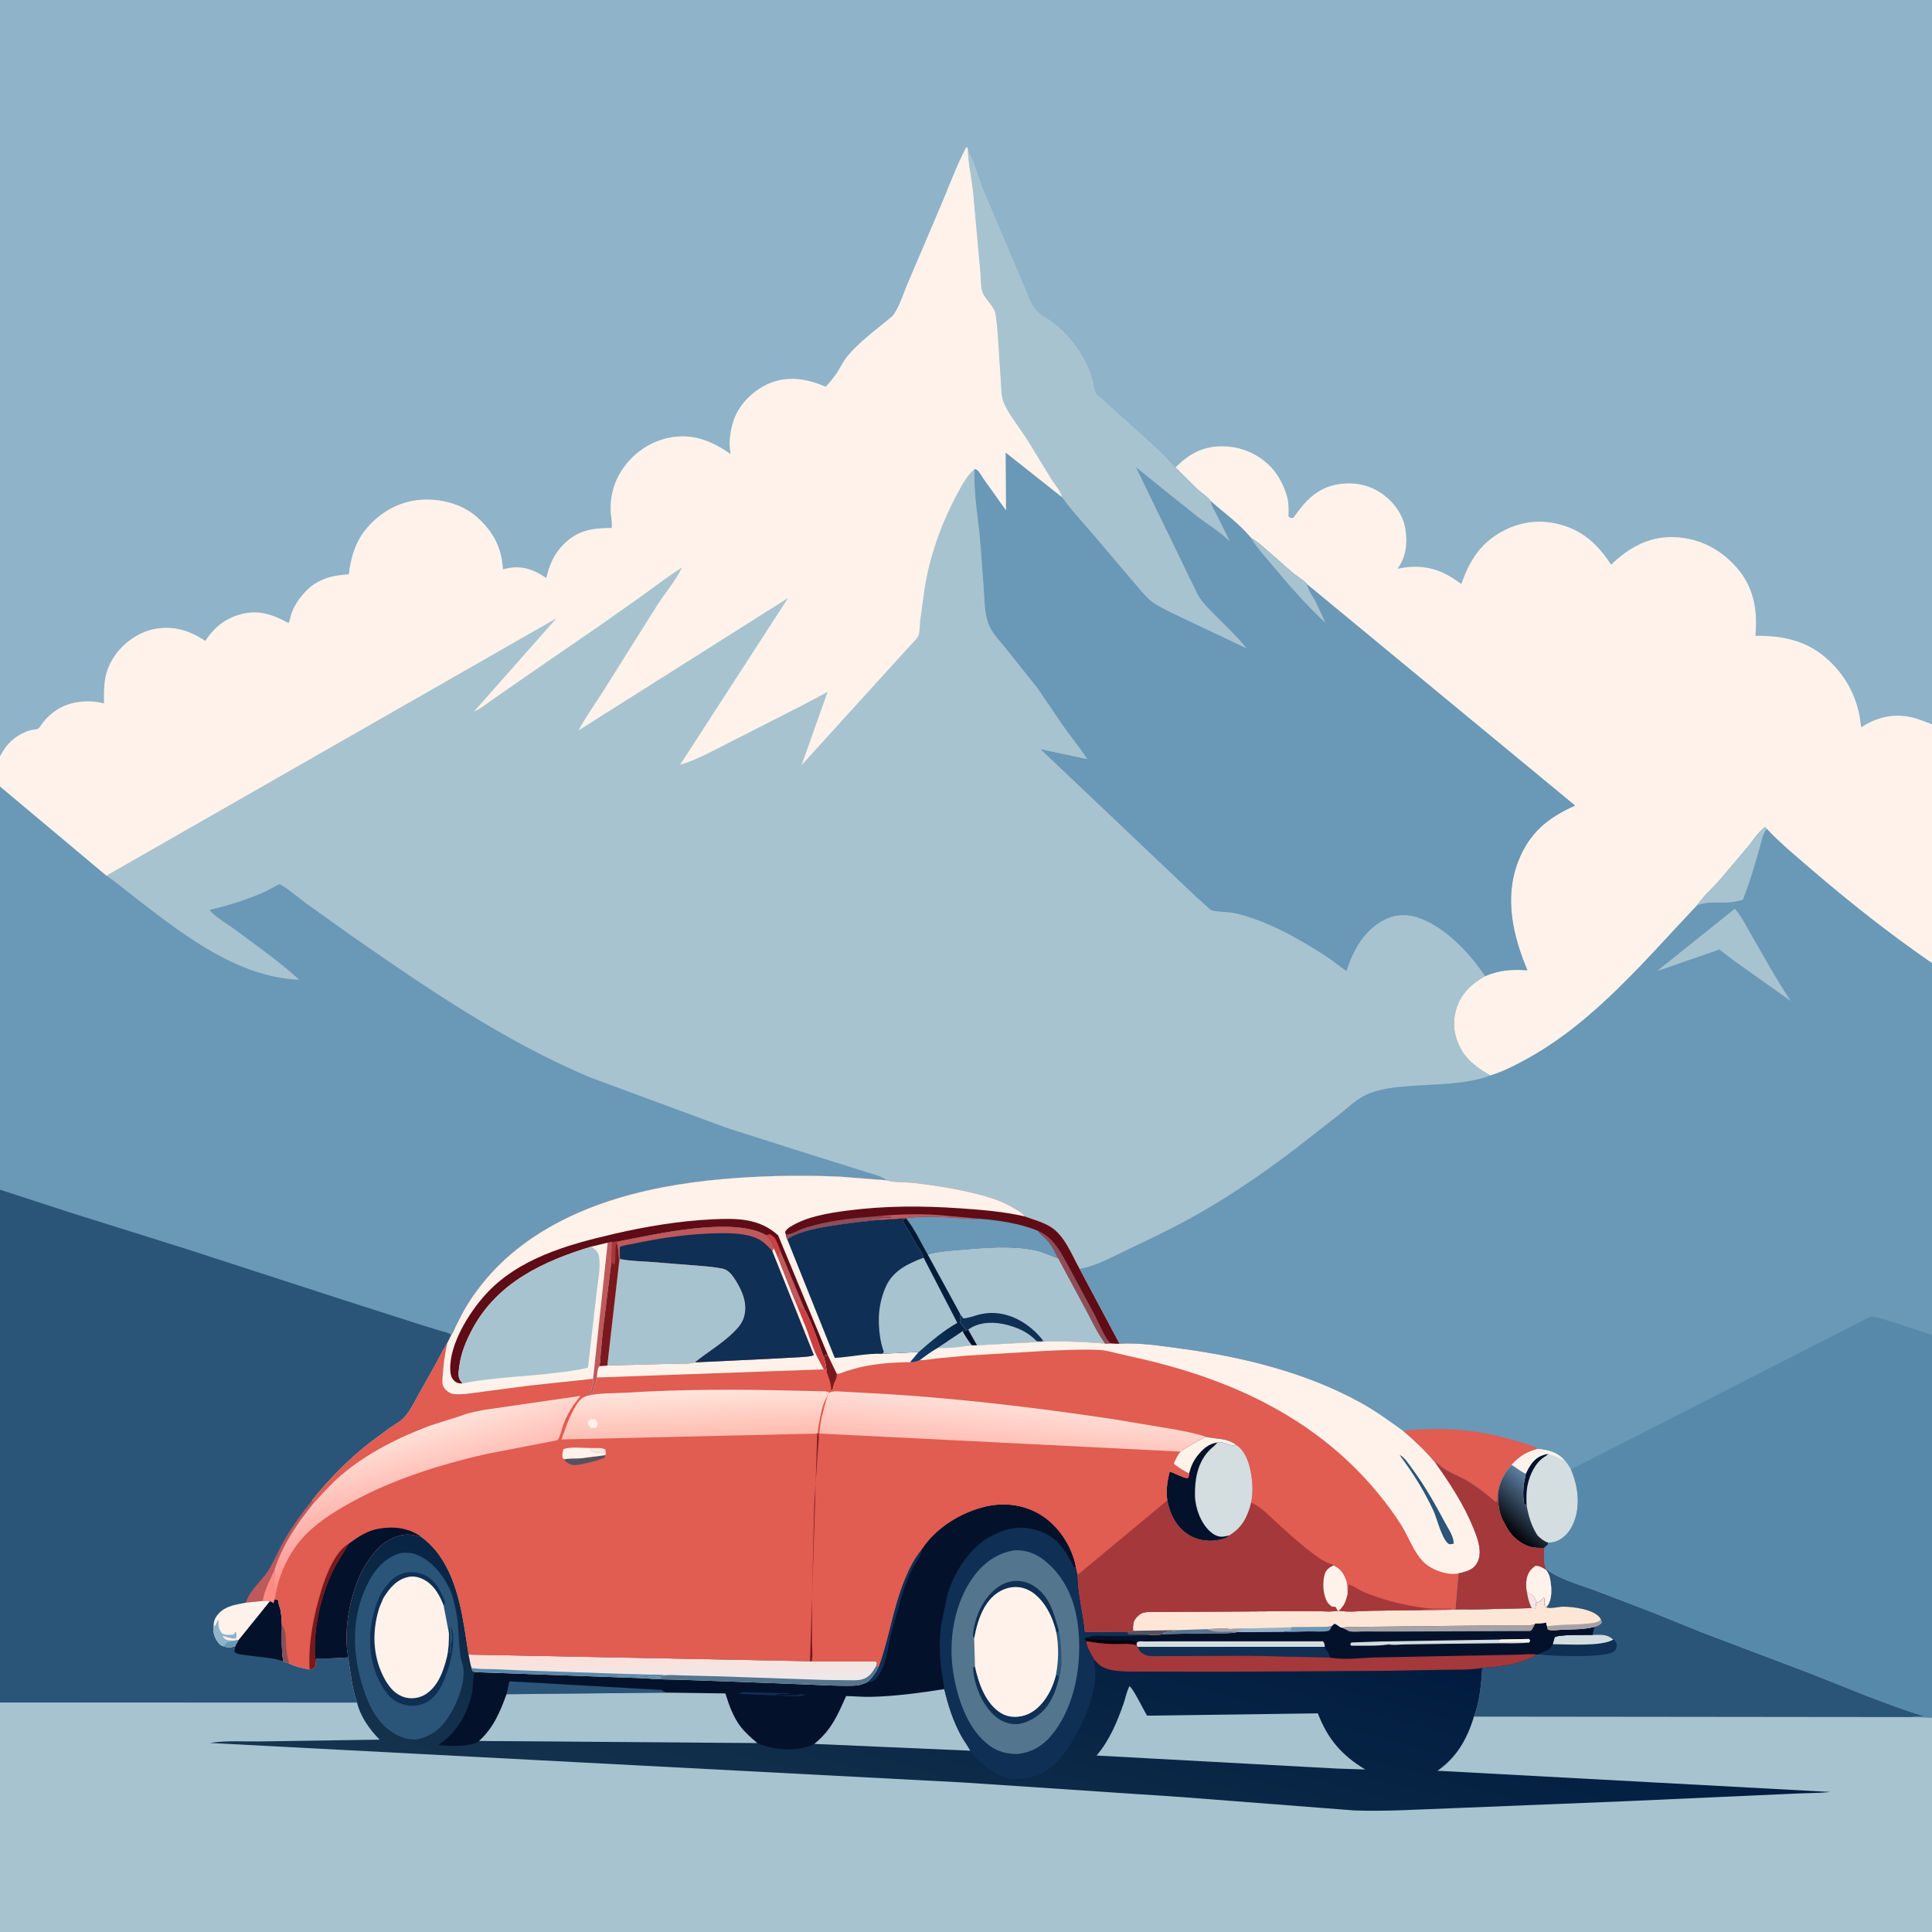<svg version="1.1" xmlns="http://www.w3.org/2000/svg" style="display: block;" viewBox="0 0 2048 2048" width="1024" height="1024">
<defs>
	<linearGradient id="Gradient1" gradientUnits="userSpaceOnUse" x1="1151.87" y1="1656.09" x2="1042.25" y2="2057.52">
		<stop class="stop0" offset="0" stop-opacity="1" stop-color="rgb(0,27,63)"/>
		<stop class="stop1" offset="1" stop-opacity="1" stop-color="rgb(22,52,78)"/>
	</linearGradient>
	<linearGradient id="Gradient2" gradientUnits="userSpaceOnUse" x1="712.607" y1="1748.21" x2="713.789" y2="1785.2">
		<stop class="stop0" offset="0" stop-opacity="1" stop-color="rgb(255,223,216)"/>
		<stop class="stop1" offset="1" stop-opacity="1" stop-color="rgb(238,232,233)"/>
	</linearGradient>
	<linearGradient id="Gradient3" gradientUnits="userSpaceOnUse" x1="737.447" y1="1522.26" x2="735.432" y2="1473.82">
		<stop class="stop0" offset="0" stop-opacity="1" stop-color="rgb(255,189,177)"/>
		<stop class="stop1" offset="1" stop-opacity="1" stop-color="rgb(255,229,219)"/>
	</linearGradient>
	<linearGradient id="Gradient4" gradientUnits="userSpaceOnUse" x1="467.255" y1="1636.25" x2="432.262" y2="1516.4">
		<stop class="stop0" offset="0" stop-opacity="1" stop-color="rgb(255,142,138)"/>
		<stop class="stop1" offset="1" stop-opacity="1" stop-color="rgb(255,226,216)"/>
	</linearGradient>
	<linearGradient id="Gradient5" gradientUnits="userSpaceOnUse" x1="1069.54" y1="1535.06" x2="1073.62" y2="1490.15">
		<stop class="stop0" offset="0" stop-opacity="1" stop-color="rgb(255,190,181)"/>
		<stop class="stop1" offset="1" stop-opacity="1" stop-color="rgb(255,222,214)"/>
	</linearGradient>
	<linearGradient id="Gradient6" gradientUnits="userSpaceOnUse" x1="998.242" y1="1344.41" x2="934.924" y2="1392.13">
		<stop class="stop0" offset="0" stop-opacity="1" stop-color="rgb(2,24,51)"/>
		<stop class="stop1" offset="1" stop-opacity="1" stop-color="rgb(19,61,106)"/>
	</linearGradient>
	<linearGradient id="Gradient7" gradientUnits="userSpaceOnUse" x1="1596.73" y1="1621.73" x2="1636.03" y2="1578.18">
		<stop class="stop0" offset="0" stop-opacity="1" stop-color="rgb(0,0,5)"/>
		<stop class="stop1" offset="1" stop-opacity="1" stop-color="rgb(97,132,168)"/>
	</linearGradient>
</defs>
<path transform="translate(0,0)" fill="rgb(143,179,201)" d="M 0 801.741 L -0 -0 L 2048 0 L 2048 767.751 L 2048 1021.03 L 2048 1415.14 L 2048 1820.79 L 2048 2048 L -0 2048 L 0 1804.79 L 0 1261.14 L 0 833.816 L 0 801.741 z"/>
<path transform="translate(0,0)" fill="rgb(254,242,234)" d="M 1246.02 495.551 C 1260.59 480.991 1275.01 472.913 1296.15 473.093 C 1315.82 473.26 1334.07 481.224 1347.58 495.5 C 1355.48 503.853 1361.43 515.74 1364.45 526.836 C 1365.81 531.86 1365.93 536.838 1365.97 542 C 1365.97 542.57 1365.71 547.149 1365.93 547.5 C 1366.38 548.234 1367.31 548.534 1368 549.051 L 1371 548.956 C 1383.45 531.24 1395.73 517.111 1418.53 513.364 C 1435.68 510.544 1452.39 513.948 1466.45 524.38 C 1478.27 533.152 1487.63 546.422 1489.83 561.19 C 1492.12 576.605 1490.61 589.861 1481.43 602.931 C 1503.5 598.298 1522.01 601.027 1541 613.518 L 1549.15 619.06 C 1558.03 593.078 1570.7 573.863 1595.94 561.514 C 1616.49 551.459 1638.21 550.501 1659.84 557.866 C 1681.17 565.127 1695.9 580.069 1707.82 598.638 C 1725.49 581.477 1746.66 569.101 1772 569.344 C 1798.15 569.595 1820.57 579.969 1838.48 598.909 C 1855.99 617.435 1862.17 638.979 1861.38 664.101 L 1860.91 673.963 C 1891.2 673.616 1917.59 679.615 1939.97 701.357 C 1955.72 716.658 1965.59 734.118 1970.54 755.531 C 1971.71 760.59 1972.03 765.838 1973.03 770.947 C 1989.08 760.481 2006.46 756.101 2025.51 760.156 C 2033.12 761.776 2040.66 765.157 2048 767.751 L 2048 1021.03 C 2004.1 990.812 1961.32 957.126 1920.93 922.413 C 1904.64 908.413 1887.76 894.54 1873.04 878.886 L 1871 876.866 C 1864.01 881.677 1858.3 891.123 1852.81 897.766 L 1823.89 931.926 C 1815.92 941.145 1806.2 949.432 1799.26 959.459 C 1744.29 1017.38 1690.77 1082.4 1620.05 1121.73 C 1607.58 1128.67 1593.64 1135.92 1579.98 1140.07 C 1568.71 1133.8 1556.15 1125.02 1549.61 1113.75 C 1541.76 1100.2 1539.14 1085.66 1543.45 1070.44 C 1548.25 1053.54 1559.44 1043.18 1574.11 1034.76 C 1589.93 1028.14 1602.13 1027.51 1619.07 1028.49 C 1603.65 991.792 1594.36 951.66 1609.36 913.031 C 1621.11 882.756 1640.73 866.836 1669.6 853.916 L 1385.43 619.274 C 1383.09 615.682 1374.25 610.5 1370.54 607.379 L 1342.88 583.122 C 1337.53 578.519 1332.46 573.64 1326.16 570.339 C 1314.28 555.596 1297.62 543.807 1283.44 531.292 C 1281.12 527.396 1273.33 522.363 1269.78 519.083 L 1246.02 495.551 z"/>
<path transform="translate(0,0)" fill="rgb(106,152,183)" d="M 1025.93 158.778 L 1026.51 159.788 C 1033.54 172.448 1037.29 187.675 1042.69 201.203 L 1084.67 300.281 C 1088.74 308.917 1091.8 320.012 1097.57 327.511 C 1102.02 333.29 1109.36 336.499 1115.14 340.783 C 1122.27 346.067 1129.09 352.355 1134.77 359.15 C 1144.51 370.791 1152.91 384.745 1157.48 399.303 C 1159.09 404.443 1159.82 412.181 1162.1 416.801 C 1162.83 418.267 1166.42 420.923 1167.7 422.13 L 1187.08 439.66 C 1206.96 457.633 1228.29 475.471 1246.02 495.551 L 1269.78 519.083 C 1273.33 522.363 1281.12 527.396 1283.44 531.292 C 1297.62 543.807 1314.28 555.596 1326.16 570.339 C 1332.46 573.64 1337.53 578.519 1342.88 583.122 L 1370.54 607.379 C 1374.25 610.5 1383.09 615.682 1385.43 619.274 L 1669.6 853.916 C 1640.73 866.836 1621.11 882.756 1609.36 913.031 C 1594.36 951.66 1603.65 991.792 1619.07 1028.49 C 1602.13 1027.51 1589.93 1028.14 1574.11 1034.76 C 1557.69 1009.98 1530.86 981.54 1501.78 972.357 C 1490.68 968.852 1478.06 969.567 1467.71 974.945 C 1445.92 986.276 1434.69 1006.94 1427.38 1029.38 C 1419.64 1024.33 1412.61 1018.23 1404.86 1013.24 C 1379.82 997.145 1351.57 980.852 1323.05 971.928 C 1316.97 970.025 1310.96 968.246 1304.62 967.385 C 1298.73 966.583 1289.06 966.799 1283.74 964.782 C 1282.67 964.374 1280.79 962.231 1279.78 961.35 L 1267.52 950.375 L 1102.77 794.056 L 1152.46 804.649 C 1144.41 792.231 1134.78 780.613 1126.26 768.48 L 1099.63 729.369 L 1066.72 688.038 C 1059.89 679.52 1050.8 670.394 1047.27 659.967 C 1043.45 648.646 1043.56 635.611 1042.73 623.782 L 1039.35 578.026 C 1037.39 551.352 1031.75 523.858 1033.07 497.139 C 1033.99 497.471 1035.03 497.587 1035.84 498.136 C 1037.93 499.542 1041.38 505.765 1043.01 508.047 L 1066.32 540.781 L 1065.93 479.585 L 1125.76 526.905 C 1124.37 520.467 1117.95 513.433 1114.42 507.768 L 1088 464.665 C 1080.47 453.074 1070.56 440.899 1064.71 428.497 C 1060.89 420.4 1061.38 408.855 1060.67 400 C 1058.94 378.253 1058.44 355.689 1055.54 334.125 C 1054.07 323.249 1043.14 317.807 1040.78 307.267 C 1039.41 301.147 1039.9 294.331 1039.19 288.061 L 1031.71 205.982 C 1030.29 190.243 1026.41 174.466 1025.93 158.778 z"/>
<path transform="translate(0,0)" fill="rgb(167,195,208)" d="M 1326.16 570.339 C 1332.46 573.64 1337.53 578.519 1342.88 583.122 L 1370.54 607.379 C 1374.25 610.5 1383.09 615.682 1385.43 619.274 C 1386.03 624.864 1392.14 632.898 1394.82 638.12 L 1405.16 660.4 C 1384.65 641.358 1366.62 620.711 1348.74 599.248 C 1340.99 589.96 1332.36 580.75 1326.16 570.339 z"/>
<path transform="translate(0,0)" fill="rgb(167,195,208)" d="M 1025.93 158.778 L 1026.51 159.788 C 1033.54 172.448 1037.29 187.675 1042.69 201.203 L 1084.67 300.281 C 1088.74 308.917 1091.8 320.012 1097.57 327.511 C 1102.02 333.29 1109.36 336.499 1115.14 340.783 C 1122.27 346.067 1129.09 352.355 1134.77 359.15 C 1144.51 370.791 1152.91 384.745 1157.48 399.303 C 1159.09 404.443 1159.82 412.181 1162.1 416.801 C 1162.83 418.267 1166.42 420.923 1167.7 422.13 L 1187.08 439.66 C 1206.96 457.633 1228.29 475.471 1246.02 495.551 L 1269.78 519.083 C 1273.33 522.363 1281.12 527.396 1283.44 531.292 C 1283.71 535.575 1287.03 540.153 1288.95 544 L 1303.71 573.836 C 1293.77 564.193 1280.9 556.353 1269.82 547.99 L 1233.37 518.858 L 1204.15 495.223 L 1269.27 629.5 C 1273.98 638.44 1281.25 645.138 1288.28 652.264 C 1299.5 663.642 1311.49 674.739 1321.38 687.302 L 1254.94 655.803 C 1244.12 650.575 1232.64 645.594 1222.62 638.919 C 1215.33 634.063 1209.04 625.491 1203.26 618.957 L 1160.1 568.158 C 1148.8 554.683 1135.85 541.225 1125.76 526.905 C 1124.37 520.467 1117.95 513.433 1114.42 507.768 L 1088 464.665 C 1080.47 453.074 1070.56 440.899 1064.71 428.497 C 1060.89 420.4 1061.38 408.855 1060.67 400 C 1058.94 378.253 1058.44 355.689 1055.54 334.125 C 1054.07 323.249 1043.14 317.807 1040.78 307.267 C 1039.41 301.147 1039.9 294.331 1039.19 288.061 L 1031.71 205.982 C 1030.29 190.243 1026.41 174.466 1025.93 158.778 z"/>
<path transform="translate(0,0)" fill="rgb(167,195,208)" d="M 0 801.741 L 2.449 797.5 C 9.047 785.993 19.566 777.683 32.393 774.081 C 34.134 773.592 39.412 773.171 40.593 772.322 C 42.157 771.197 44.368 767.373 45.681 765.731 C 50.169 760.119 55.032 755.685 61.164 751.894 C 74.959 743.366 93.315 741.573 108.91 745.341 L 110.305 745.688 C 110.055 726.431 110.062 712.346 121.332 695.584 C 130.687 681.669 146.801 670.102 163.362 666.887 C 183.688 662.94 200.815 668.179 217.663 679.469 C 226.019 666.259 237.453 656.636 252.587 651.942 C 272.746 645.691 288.126 650.843 305.942 660.55 C 307.605 656.873 308.033 652.697 309.508 648.907 C 312.338 641.638 316.976 634.691 322.17 628.887 C 335.376 614.133 350.554 609.981 369.719 608.798 C 372.149 589.945 376.922 573.439 389.756 558.798 C 404.538 541.934 424.275 531.262 446.758 529.753 C 467.042 528.391 490.008 534.27 505.486 548.038 C 522.713 563.363 531.879 580.471 533.151 603.572 L 539.546 602.132 C 554.422 599.482 566.934 604.314 579.032 612.753 C 582.583 598.619 587.062 587.513 597.446 577.045 C 612.422 561.948 627.868 559.782 648.348 559.703 C 649.228 555.297 647.888 549.129 647.554 544.494 C 646.314 527.306 650.453 510.89 660.392 496.604 C 672.463 479.256 690.86 467.062 711.768 463.565 C 735.65 459.571 755.465 467.991 774.518 481.361 C 773.718 475.582 772.999 470.199 773.709 464.366 L 773.956 462.5 C 774.889 454.802 776.456 448.058 779.545 440.959 C 786.192 425.686 801.134 412.015 816.661 405.969 C 836.705 398.164 856.238 401.721 875.327 410.019 C 879.784 405.079 883.988 400.109 887.621 394.519 C 891.027 389.279 893.597 383.609 897.492 378.681 C 909.695 363.24 927.69 350.394 942.804 337.768 C 944.46 336.384 946.277 335.085 947.5 333.269 C 954.286 323.198 958.465 308.681 963.436 297.536 L 998.447 215.378 C 1006.61 195.608 1014.42 175.002 1024.26 156.035 L 1025.5 156.317 L 1025.93 158.778 C 1026.41 174.466 1030.29 190.243 1031.71 205.982 L 1039.19 288.061 C 1039.9 294.331 1039.41 301.147 1040.78 307.267 C 1043.14 317.807 1054.07 323.249 1055.54 334.125 C 1058.44 355.689 1058.94 378.253 1060.67 400 C 1061.38 408.855 1060.89 420.4 1064.71 428.497 C 1070.56 440.899 1080.47 453.074 1088 464.665 L 1114.42 507.768 C 1117.95 513.433 1124.37 520.467 1125.76 526.905 L 1065.93 479.585 L 1066.32 540.781 L 1043.01 508.047 C 1041.38 505.765 1037.93 499.542 1035.84 498.136 C 1035.03 497.587 1033.99 497.471 1033.07 497.139 C 1031.75 523.858 1037.39 551.352 1039.35 578.026 L 1042.73 623.782 C 1043.56 635.611 1043.45 648.646 1047.27 659.967 C 1050.8 670.394 1059.89 679.52 1066.72 688.038 L 1099.63 729.369 L 1126.26 768.48 C 1134.78 780.613 1144.41 792.231 1152.46 804.649 L 1102.77 794.056 L 1267.52 950.375 L 1279.78 961.35 C 1280.79 962.231 1282.67 964.374 1283.74 964.782 C 1289.06 966.799 1298.73 966.583 1304.62 967.385 C 1310.96 968.246 1316.97 970.025 1323.05 971.928 C 1351.57 980.852 1379.82 997.145 1404.86 1013.24 C 1412.61 1018.23 1419.64 1024.33 1427.38 1029.38 C 1434.69 1006.94 1445.92 986.276 1467.71 974.945 C 1478.06 969.567 1490.68 968.852 1501.78 972.357 C 1530.86 981.54 1557.69 1009.98 1574.11 1034.76 C 1559.44 1043.18 1548.25 1053.54 1543.45 1070.44 C 1539.14 1085.66 1541.76 1100.2 1549.61 1113.75 C 1556.15 1125.02 1568.71 1133.8 1579.98 1140.07 L 1578.95 1140.45 C 1553.1 1149.72 1521.91 1149.2 1494.69 1151.24 C 1479.38 1152.38 1461.77 1154.06 1447.73 1160.79 C 1437.32 1165.77 1428.5 1174.48 1419.5 1181.62 L 1372.76 1218.05 C 1341.45 1241.99 1307.54 1265.28 1273.36 1284.95 C 1247.86 1299.62 1221.57 1312.24 1195.01 1324.82 C 1179.49 1332.18 1161.48 1342.36 1144.44 1345.04 C 1135.87 1329.87 1128.51 1309.29 1112.94 1300.06 C 1104.84 1295.26 1094.7 1292.52 1085.82 1289.37 L 1085.37 1288.34 C 1083.74 1285.87 1079.44 1283.61 1076.96 1282 C 1062.86 1272.88 1046.41 1268.15 1030.2 1264.33 C 1009.66 1259.48 989.429 1256.37 968.462 1253.93 C 959.385 1252.88 948.189 1253.86 939.601 1251.16 L 891.58 1247.4 C 854.985 1245.67 817.898 1246.13 781.362 1248.67 C 697.006 1254.54 606.744 1273.78 540.841 1330.15 C 523.258 1345.19 507.263 1363.82 495.146 1383.61 C 490.719 1390.84 486.931 1398.52 483.144 1406.1 C 481.969 1408.45 480.337 1413.33 478.592 1414.89 L 473.995 1424.14 L 473.285 1425.21 C 469.153 1431.54 466.061 1438.35 462.434 1444.97 L 443.354 1478.97 C 439.076 1486.65 434.814 1495.37 428.985 1502.01 C 424.708 1506.88 418.605 1510 413.28 1513.61 L 393.198 1528.43 C 370.547 1545.85 348.923 1567.77 331.075 1590.1 L 332.964 1592.88 C 315.364 1614.49 299.969 1637.06 291.17 1663.75 C 291.659 1672.27 290.155 1680.11 290.126 1688.5 C 291.251 1689.3 290.547 1688.98 292.357 1689.15 C 291.975 1691.48 291.668 1693.53 290.831 1695.76 L 293.716 1695.5 C 295.464 1697.49 294.928 1696.31 295.238 1698.8 C 295.445 1700.47 295.838 1701.79 296.393 1703.36 C 298.419 1709.11 298.35 1716.62 298.843 1722.74 C 298.892 1735.39 298.123 1748.59 300.34 1761.07 C 302.402 1761.9 304.445 1762.84 306.601 1763.39 C 313.59 1766.91 320.568 1768.13 328.13 1769.69 C 330.307 1769.56 331.235 1769.08 333.164 1768.15 C 334.845 1765.45 334.74 1762.79 334.892 1759.72 L 335.191 1758.57 C 338.893 1757.47 343.52 1758.16 347.414 1758.08 L 369.111 1756.92 C 371.664 1772.99 373.154 1789.49 378.5 1804.98 L 0 1804.79 L 0 1261.14 L 0 833.816 L 0 801.741 z"/>
<path transform="translate(0,0)" fill="rgb(254,242,234)" d="M 0 801.741 L 2.449 797.5 C 9.047 785.993 19.566 777.683 32.393 774.081 C 34.134 773.592 39.412 773.171 40.593 772.322 C 42.157 771.197 44.368 767.373 45.681 765.731 C 50.169 760.119 55.032 755.685 61.164 751.894 C 74.959 743.366 93.315 741.573 108.91 745.341 L 110.305 745.688 C 110.055 726.431 110.062 712.346 121.332 695.584 C 130.687 681.669 146.801 670.102 163.362 666.887 C 183.688 662.94 200.815 668.179 217.663 679.469 C 226.019 666.259 237.453 656.636 252.587 651.942 C 272.746 645.691 288.126 650.843 305.942 660.55 C 307.605 656.873 308.033 652.697 309.508 648.907 C 312.338 641.638 316.976 634.691 322.17 628.887 C 335.376 614.133 350.554 609.981 369.719 608.798 C 372.149 589.945 376.922 573.439 389.756 558.798 C 404.538 541.934 424.275 531.262 446.758 529.753 C 467.042 528.391 490.008 534.27 505.486 548.038 C 522.713 563.363 531.879 580.471 533.151 603.572 L 539.546 602.132 C 554.422 599.482 566.934 604.314 579.032 612.753 C 582.583 598.619 587.062 587.513 597.446 577.045 C 612.422 561.948 627.868 559.782 648.348 559.703 C 649.228 555.297 647.888 549.129 647.554 544.494 C 646.314 527.306 650.453 510.89 660.392 496.604 C 672.463 479.256 690.86 467.062 711.768 463.565 C 735.65 459.571 755.465 467.991 774.518 481.361 C 773.718 475.582 772.999 470.199 773.709 464.366 L 773.956 462.5 C 774.889 454.802 776.456 448.058 779.545 440.959 C 786.192 425.686 801.134 412.015 816.661 405.969 C 836.705 398.164 856.238 401.721 875.327 410.019 C 879.784 405.079 883.988 400.109 887.621 394.519 C 891.027 389.279 893.597 383.609 897.492 378.681 C 909.695 363.24 927.69 350.394 942.804 337.768 C 944.46 336.384 946.277 335.085 947.5 333.269 C 954.286 323.198 958.465 308.681 963.436 297.536 L 998.447 215.378 C 1006.61 195.608 1014.42 175.002 1024.26 156.035 L 1025.5 156.317 L 1025.93 158.778 C 1026.41 174.466 1030.29 190.243 1031.71 205.982 L 1039.19 288.061 C 1039.9 294.331 1039.41 301.147 1040.78 307.267 C 1043.14 317.807 1054.07 323.249 1055.54 334.125 C 1058.44 355.689 1058.94 378.253 1060.67 400 C 1061.38 408.855 1060.89 420.4 1064.71 428.497 C 1070.56 440.899 1080.47 453.074 1088 464.665 L 1114.42 507.768 C 1117.95 513.433 1124.37 520.467 1125.76 526.905 L 1065.93 479.585 L 1066.32 540.781 L 1043.01 508.047 C 1041.38 505.765 1037.93 499.542 1035.84 498.136 C 1035.03 497.587 1033.99 497.471 1033.07 497.139 L 1032.38 497.737 C 1024.59 504.654 1019.06 515.325 1014.22 524.404 C 997.654 555.465 985.369 589.888 979.966 624.75 L 975.459 657.92 C 974.929 662.59 975.056 669.195 973.686 673.584 C 972.748 676.588 966.759 682.136 964.485 684.706 L 929.334 723.344 L 849.673 811.134 L 877.312 733.393 L 849.385 748.27 L 772.665 787.331 C 755.625 795.943 739.289 805.152 720.911 810.739 L 835.368 633.923 L 613.153 774.341 C 621.304 759.353 631.411 745.373 640.481 730.928 L 696.533 641.761 C 704.833 628.728 716.349 615.492 722.879 601.688 C 709.502 609.953 696.985 619.724 684.236 628.924 L 636.259 662.827 L 555.839 718.129 L 521.134 742.323 C 515.346 746.334 509.009 751.635 502.483 754.292 L 589.824 655.429 L 112.686 928.273 L 0 833.816 L 0 801.741 z"/>
<path transform="translate(0,0)" fill="rgb(106,152,183)" d="M 0 833.816 L 112.686 928.273 C 124.911 936.399 136.087 946.145 147.737 955.07 C 196.639 992.533 253.042 1036.12 317.18 1038.55 C 296.479 1019.58 272.199 1002.59 249.651 985.781 C 241.032 979.354 228.698 972.696 221.982 964.46 C 240.739 960.348 258.336 954.739 276.059 947.395 C 280.945 945.37 285.466 942.976 290.09 940.421 C 291.678 939.544 294.854 937.509 296.581 937.373 C 296.872 937.35 299.751 939.195 300.035 939.371 C 308.33 944.524 315.98 951.316 323.869 957.116 L 371.17 990.934 C 451.55 1047.02 534.953 1103.95 625.62 1142.15 L 770.305 1195.6 L 849.067 1220.69 L 919.179 1242.68 C 924.66 1244.56 935.755 1246.84 939.601 1251.16 L 891.58 1247.4 C 854.985 1245.67 817.898 1246.13 781.362 1248.67 C 697.006 1254.54 606.744 1273.78 540.841 1330.15 C 523.258 1345.19 507.263 1363.82 495.146 1383.61 C 490.719 1390.84 486.931 1398.52 483.144 1406.1 C 481.969 1408.45 480.337 1413.33 478.592 1414.89 L 473.995 1424.14 L 473.285 1425.21 C 469.153 1431.54 466.061 1438.35 462.434 1444.97 L 443.354 1478.97 C 439.076 1486.65 434.814 1495.37 428.985 1502.01 C 424.708 1506.88 418.605 1510 413.28 1513.61 L 393.198 1528.43 C 370.547 1545.85 348.923 1567.77 331.075 1590.1 L 332.964 1592.88 C 315.364 1614.49 299.969 1637.06 291.17 1663.75 C 291.659 1672.27 290.155 1680.11 290.126 1688.5 C 291.251 1689.3 290.547 1688.98 292.357 1689.15 C 291.975 1691.48 291.668 1693.53 290.831 1695.76 L 293.716 1695.5 C 295.464 1697.49 294.928 1696.31 295.238 1698.8 C 295.445 1700.47 295.838 1701.79 296.393 1703.36 C 298.419 1709.11 298.35 1716.62 298.843 1722.74 C 298.892 1735.39 298.123 1748.59 300.34 1761.07 C 302.402 1761.9 304.445 1762.84 306.601 1763.39 C 313.59 1766.91 320.568 1768.13 328.13 1769.69 C 330.307 1769.56 331.235 1769.08 333.164 1768.15 C 334.845 1765.45 334.74 1762.79 334.892 1759.72 L 335.191 1758.57 C 338.893 1757.47 343.52 1758.16 347.414 1758.08 L 369.111 1756.92 C 371.664 1772.99 373.154 1789.49 378.5 1804.98 L 0 1804.79 L 0 1261.14 L 0 833.816 z"/>
<path transform="translate(0,0)" fill="rgb(42,85,120)" d="M 0 1261.14 L 76.5 1286.02 L 196.548 1323.66 L 365.578 1378.52 L 446.774 1404.53 L 466.113 1410.48 C 470.28 1411.69 474.889 1412.57 478.592 1414.89 L 473.995 1424.14 L 473.285 1425.21 C 469.153 1431.54 466.061 1438.35 462.434 1444.97 L 443.354 1478.97 C 439.076 1486.65 434.814 1495.37 428.985 1502.01 C 424.708 1506.88 418.605 1510 413.28 1513.61 L 393.198 1528.43 C 370.547 1545.85 348.923 1567.77 331.075 1590.1 L 332.964 1592.88 C 315.364 1614.49 299.969 1637.06 291.17 1663.75 C 291.659 1672.27 290.155 1680.11 290.126 1688.5 C 291.251 1689.3 290.547 1688.98 292.357 1689.15 C 291.975 1691.48 291.668 1693.53 290.831 1695.76 L 293.716 1695.5 C 295.464 1697.49 294.928 1696.31 295.238 1698.8 C 295.445 1700.47 295.838 1701.79 296.393 1703.36 C 298.419 1709.11 298.35 1716.62 298.843 1722.74 C 298.892 1735.39 298.123 1748.59 300.34 1761.07 C 302.402 1761.9 304.445 1762.84 306.601 1763.39 C 313.59 1766.91 320.568 1768.13 328.13 1769.69 C 330.307 1769.56 331.235 1769.08 333.164 1768.15 C 334.845 1765.45 334.74 1762.79 334.892 1759.72 L 335.191 1758.57 C 338.893 1757.47 343.52 1758.16 347.414 1758.08 L 369.111 1756.92 C 371.664 1772.99 373.154 1789.49 378.5 1804.98 L 0 1804.79 L 0 1261.14 z"/>
<path transform="translate(0,0)" fill="rgb(190,89,92)" d="M 260.634 1698.88 L 260.925 1698.04 L 261.407 1696.72 C 265.313 1685.46 277.126 1675.95 283.65 1665.91 C 290.371 1655.57 294.676 1644.5 300.695 1633.87 C 309.217 1618.82 320.268 1603.59 331.075 1590.1 L 332.964 1592.88 C 315.364 1614.49 299.969 1637.06 291.17 1663.75 C 291.659 1672.27 290.155 1680.11 290.126 1688.5 C 291.251 1689.3 290.547 1688.98 292.357 1689.15 C 291.975 1691.48 291.668 1693.53 290.831 1695.76 L 290.291 1699.29 C 288.041 1699.02 288.072 1697.54 285.891 1697.79 C 283.519 1696.42 281.313 1697.01 278.621 1697.11 L 260.634 1698.88 z"/>
<path transform="translate(0,0)" fill="rgb(254,140,131)" d="M 291.17 1663.75 C 291.659 1672.27 290.155 1680.11 290.126 1688.5 C 291.251 1689.3 290.547 1688.98 292.357 1689.15 C 291.975 1691.48 291.668 1693.53 290.831 1695.76 L 290.291 1699.29 C 288.041 1699.02 288.072 1697.54 285.891 1697.79 C 283.519 1696.42 281.313 1697.01 278.621 1697.11 L 279.123 1693.85 C 281.091 1684.37 287.126 1672.73 291.17 1663.75 z"/>
<path transform="translate(0,0)" fill="rgb(254,242,234)" d="M 278.621 1697.11 C 281.313 1697.01 283.519 1696.42 285.891 1697.79 L 253.061 1738.46 L 249.481 1745.07 C 244.91 1746.41 241.395 1746.74 236.862 1745.09 C 234.435 1744.46 232.898 1743.3 231.397 1741.32 C 226.928 1735.43 225.382 1729.45 226.432 1722.17 C 226.824 1719.11 227.342 1716.64 229.035 1714 C 236.235 1702.78 248.598 1701.2 260.634 1698.88 L 278.621 1697.11 z"/>
<path transform="translate(0,0)" fill="rgb(143,179,201)" d="M 226.432 1722.17 L 228 1723.7 C 229.296 1721.42 229.652 1718.77 231.734 1717.16 L 231.688 1718.51 C 231.538 1724.34 231.854 1726.91 235.5 1731.54 C 239.366 1733.65 243.43 1732.93 247.686 1732.7 L 249.5 1729.9 L 250.619 1731 L 250.483 1736.5 C 248.068 1737.78 245.243 1736.43 242.549 1736.01 C 240.605 1735.7 238.823 1734.93 237 1734.22 L 236.187 1735 C 237.636 1736.84 239.639 1738.38 242 1738.81 L 249.277 1739.15 C 250.449 1738.36 251.673 1738.56 253.061 1738.46 L 249.481 1745.07 C 244.91 1746.41 241.395 1746.74 236.862 1745.09 C 234.435 1744.46 232.898 1743.3 231.397 1741.32 C 226.928 1735.43 225.382 1729.45 226.432 1722.17 z"/>
<path transform="translate(0,0)" fill="rgb(106,152,183)" d="M 253.061 1738.46 L 249.481 1745.07 C 244.91 1746.41 241.395 1746.74 236.862 1745.09 L 241.427 1740.5 C 244.101 1740.32 246.664 1739.71 249.277 1739.15 C 250.449 1738.36 251.673 1738.56 253.061 1738.46 z"/>
<path transform="translate(0,0)" fill="rgb(4,17,43)" d="M 290.831 1695.76 L 293.716 1695.5 C 295.464 1697.49 294.928 1696.31 295.238 1698.8 C 295.445 1700.47 295.838 1701.79 296.393 1703.36 C 298.419 1709.11 298.35 1716.62 298.843 1722.74 C 298.892 1735.39 298.123 1748.59 300.34 1761.07 C 288.432 1756.89 274.744 1756.65 262.324 1754.73 C 257.917 1754.05 251.673 1754.08 248.382 1750.94 L 249.481 1745.07 L 253.061 1738.46 L 285.891 1697.79 C 288.072 1697.54 288.041 1699.02 290.291 1699.29 L 290.831 1695.76 z"/>
<path transform="translate(0,0)" fill="rgb(167,195,208)" d="M 1799.26 959.459 C 1806.2 949.432 1815.92 941.145 1823.89 931.926 L 1852.81 897.766 C 1858.3 891.123 1864.01 881.677 1871 876.866 L 1873.04 878.886 C 1887.76 894.54 1904.64 908.413 1920.93 922.413 C 1961.32 957.126 2004.1 990.812 2048 1021.03 L 2048 1415.14 L 2048 1820.79 L 2048 2048 L -0 2048 L 0 1804.79 L 378.5 1804.98 C 373.154 1789.49 371.664 1772.99 369.111 1756.92 L 347.414 1758.08 C 343.52 1758.16 338.893 1757.47 335.191 1758.57 L 334.892 1759.72 C 334.74 1762.79 334.845 1765.45 333.164 1768.15 C 331.235 1769.08 330.307 1769.56 328.13 1769.69 C 320.568 1768.13 313.59 1766.91 306.601 1763.39 C 304.445 1762.84 302.402 1761.9 300.34 1761.07 C 298.123 1748.59 298.892 1735.39 298.843 1722.74 C 298.35 1716.62 298.419 1709.11 296.393 1703.36 C 295.838 1701.79 295.445 1700.47 295.238 1698.8 C 294.928 1696.31 295.464 1697.49 293.716 1695.5 L 290.831 1695.76 C 291.668 1693.53 291.975 1691.48 292.357 1689.15 C 290.547 1688.98 291.251 1689.3 290.126 1688.5 C 290.155 1680.11 291.659 1672.27 291.17 1663.75 C 299.969 1637.06 315.364 1614.49 332.964 1592.88 L 331.075 1590.1 C 348.923 1567.77 370.547 1545.85 393.198 1528.43 L 413.28 1513.61 C 418.605 1510 424.708 1506.88 428.985 1502.01 C 434.814 1495.37 439.076 1486.65 443.354 1478.97 L 462.434 1444.97 C 466.061 1438.35 469.153 1431.54 473.285 1425.21 L 473.995 1424.14 L 478.592 1414.89 C 480.337 1413.33 481.969 1408.45 483.144 1406.1 C 486.931 1398.52 490.719 1390.84 495.146 1383.61 C 507.263 1363.82 523.258 1345.19 540.841 1330.15 C 606.744 1273.78 697.006 1254.54 781.362 1248.67 C 817.898 1246.13 854.985 1245.67 891.58 1247.4 L 939.601 1251.16 C 948.189 1253.86 959.385 1252.88 968.462 1253.93 C 989.429 1256.37 1009.66 1259.48 1030.2 1264.33 C 1046.41 1268.15 1062.86 1272.88 1076.96 1282 C 1079.44 1283.61 1083.74 1285.87 1085.37 1288.34 L 1085.82 1289.37 C 1094.7 1292.52 1104.84 1295.26 1112.94 1300.06 C 1128.51 1309.29 1135.87 1329.87 1144.44 1345.04 C 1161.48 1342.36 1179.49 1332.18 1195.01 1324.82 C 1221.57 1312.24 1247.86 1299.62 1273.36 1284.95 C 1307.54 1265.28 1341.45 1241.99 1372.76 1218.05 L 1419.5 1181.62 C 1428.5 1174.48 1437.32 1165.77 1447.73 1160.79 C 1461.77 1154.06 1479.38 1152.38 1494.69 1151.24 C 1521.91 1149.2 1553.1 1149.72 1578.95 1140.45 L 1579.98 1140.07 C 1593.64 1135.92 1607.58 1128.67 1620.05 1121.73 C 1690.77 1082.4 1744.29 1017.38 1799.26 959.459 z"/>
<path transform="translate(0,0)" fill="rgb(42,85,120)" d="M 1639.06 1663.1 C 1651.99 1673.76 1674.1 1679.62 1689.93 1685.5 L 1750.13 1708.45 L 1805.13 1730.72 L 1916.15 1772.72 C 1957.12 1788.75 1998.37 1806.51 2040.4 1819.43 L 2026.62 1820.19 L 1562.42 1819.68 C 1568.49 1803.93 1570.29 1784.83 1571.2 1768.04 C 1590.95 1766.8 1612.2 1764.35 1629.46 1753.94 L 1630.49 1753.62 L 1632.94 1752.64 C 1635.94 1750.79 1637.87 1750.33 1641 1748.95 C 1643.98 1747.63 1644.64 1745.74 1645.88 1742.96 L 1647.96 1735.5 C 1652.76 1732.34 1680.69 1733.29 1688.43 1733.02 C 1688.62 1729.96 1689.34 1727.43 1690.28 1724.52 C 1694.05 1723.24 1695.23 1723.06 1697.93 1720 L 1697.06 1717.02 L 1696.61 1715.87 C 1690.99 1705.97 1666.85 1703 1656.8 1703.14 C 1651.71 1703.21 1643.63 1705.68 1639.07 1703.82 L 1640.58 1701.91 C 1645.57 1694.84 1644.84 1683.12 1643.4 1674.95 L 1643.13 1673.5 C 1642.45 1669.52 1641.23 1667.37 1638.88 1664.06 L 1639.06 1663.1 z"/>
<path transform="translate(0,0)" fill="rgb(15,47,84)" d="M 1688.43 1733.02 C 1696.98 1732.99 1703.38 1731.95 1710.1 1737.97 C 1712.52 1739.32 1712.71 1740.56 1713.91 1743 C 1713.58 1746.49 1713.62 1748.48 1710.5 1750.81 C 1701.25 1757.73 1643.21 1755.56 1630.49 1753.62 L 1632.94 1752.64 C 1635.94 1750.79 1637.87 1750.33 1641 1748.95 C 1643.98 1747.63 1644.64 1745.74 1645.88 1742.96 L 1647.96 1735.5 C 1652.76 1732.34 1680.69 1733.29 1688.43 1733.02 z"/>
<path transform="translate(0,0)" fill="rgb(212,221,223)" d="M 1688.43 1733.02 C 1696.98 1732.99 1703.38 1731.95 1710.1 1737.97 C 1698.34 1745.67 1660.46 1742.88 1645.88 1742.96 L 1647.96 1735.5 C 1652.76 1732.34 1680.69 1733.29 1688.43 1733.02 z"/>
<path transform="translate(0,0)" fill="url(#Gradient1)" d="M 976.596 1643.05 C 991.305 1619.88 1018.65 1602.88 1045.19 1596.88 C 1065.36 1592.31 1086.49 1595.13 1104.07 1606.32 C 1122.37 1617.96 1136.19 1639.09 1140.38 1660.34 L 1140.52 1661.13 L 1142.4 1669.21 C 1142.49 1689.35 1148.21 1709.93 1150.13 1730.04 L 1194.72 1730.18 L 1201.13 1728.72 C 1200.88 1724.4 1200.79 1719.87 1203.39 1716.17 C 1205.47 1713.19 1209.18 1710.01 1212.82 1709.26 C 1216.89 1708.42 1221.85 1708.84 1226.05 1708.79 L 1252.03 1708.61 L 1369.74 1707.89 L 1399.06 1708 C 1405.38 1708.07 1411.98 1708.67 1418.2 1707.45 L 1419.17 1707.33 C 1429.4 1709.28 1441.94 1707.64 1452.49 1707.44 L 1505.49 1706.8 L 1558.51 1706.18 L 1623.61 1704.66 L 1627.52 1704.85 L 1627.89 1701.98 L 1628.51 1698.73 C 1632.73 1698.41 1633.57 1696.44 1636.5 1693.51 C 1637.62 1695.29 1637.51 1694.4 1637.31 1695.87 C 1636.94 1698.48 1636.92 1700.17 1637.66 1702.77 L 1639.07 1703.82 C 1643.63 1705.68 1651.71 1703.21 1656.8 1703.14 C 1666.85 1703 1690.99 1705.97 1696.61 1715.87 L 1697.06 1717.02 L 1697.93 1720 C 1695.23 1723.06 1694.05 1723.24 1690.28 1724.52 C 1689.34 1727.43 1688.62 1729.96 1688.43 1733.02 C 1680.69 1733.29 1652.76 1732.34 1647.96 1735.5 L 1645.88 1742.96 C 1644.64 1745.74 1643.98 1747.63 1641 1748.95 C 1637.87 1750.33 1635.94 1750.79 1632.94 1752.64 L 1630.49 1753.62 L 1629.46 1753.94 C 1612.2 1764.35 1590.95 1766.8 1571.2 1768.04 C 1570.29 1784.83 1568.49 1803.93 1562.42 1819.68 C 1555.43 1843.08 1544.17 1862.97 1523.81 1877.07 L 1940.4 1899.57 C 1926.09 1900.97 1911.81 1900.71 1897.49 1901.53 L 1722 1909.41 L 1538.47 1916.83 C 1504.29 1917.99 1469.92 1920.34 1435.72 1919.15 L 1253 1905 L 1019.55 1889.41 L 222.5 1847.61 C 239.711 1844.79 258.501 1846.23 275.98 1845.97 L 402.39 1844.11 C 391.646 1833.08 382.348 1820.15 378.5 1804.98 C 373.154 1789.49 371.664 1772.99 369.111 1756.92 C 363.126 1726.63 372.185 1681.61 389.041 1656.27 C 394.981 1647.33 402.005 1638.24 411.5 1632.86 C 419.894 1628.1 430.049 1624.97 439.618 1627.61 C 441.215 1628.05 442.672 1628.41 444.323 1628.62 L 446.088 1628.83 C 477.113 1651.17 486.747 1691.21 492.519 1726.86 L 496.723 1753.93 L 858.598 1760.96 L 860.365 1761.01 L 928.5 1761.08 L 929.784 1763 L 928.933 1765.71 L 931.771 1765.91 C 942.618 1735.66 946.702 1704.04 959.067 1674.12 C 963.482 1663.44 969.041 1651.87 976.596 1643.05 z"/>
<path transform="translate(0,0)" fill="rgb(167,195,208)" d="M 1197.25 1787.5 C 1200.55 1788.36 1212.81 1813.86 1215.96 1818.66 L 1396.96 1816.22 C 1407.55 1843.6 1422.28 1860.67 1447.2 1875.73 L 1417.78 1874.78 L 1162.4 1860.94 C 1176.09 1845 1184.42 1824.99 1191.22 1805.33 C 1193.24 1799.46 1194.29 1792.95 1197.25 1787.5 z"/>
<path transform="translate(0,0)" fill="rgb(42,85,120)" d="M 425.278 1646.18 C 430.184 1645.84 435.574 1645.78 440.253 1647.46 C 455.68 1652.99 468.608 1667.87 475.627 1682.31 L 476.312 1683.74 C 479.9 1691.09 481.503 1699.05 483.18 1707 C 486.6 1723.21 485.798 1739.75 488.162 1756 C 488.671 1759.5 490.1 1762.71 490.793 1766.14 C 494.154 1782.79 484.31 1806.43 475.446 1819.97 C 466.872 1833.08 456.993 1840.67 441.468 1843.95 C 433.596 1844.21 426.655 1842.37 419.764 1838.64 C 398.879 1827.34 389.268 1804.85 383.014 1783.04 C 372.501 1746.36 373.294 1708.04 392.158 1674.22 C 399.7 1660.69 410.12 1650.45 425.278 1646.18 z"/>
<path transform="translate(0,0)" fill="rgb(15,47,84)" d="M 410.662 1679.94 C 414.817 1673.69 422.049 1668.67 429.476 1667.23 C 438.034 1665.58 447.609 1667.16 454.775 1672.27 C 463.196 1678.27 467.91 1688.12 471.58 1697.5 C 471.31 1699.31 471.238 1700.37 470.276 1701.97 C 466.549 1692.07 461.011 1681.87 451.907 1675.98 C 446.286 1672.35 439.511 1670.21 432.84 1671.64 C 420.335 1674.32 412.786 1683.7 406.4 1693.99 C 404.192 1699.15 401.786 1704.27 400.489 1709.75 C 394.229 1733.84 395.942 1759.03 408.443 1780.97 C 413.242 1789.39 419.772 1796.73 429.48 1799.32 C 436.275 1801.13 444.175 1800.11 450.223 1796.53 C 464.039 1788.37 469.934 1771.82 473.599 1757.12 C 475.651 1748.89 475.898 1739.83 475.88 1731.38 L 476.448 1725 L 476.9 1725.15 C 476.973 1732.74 477.91 1741.45 476.739 1748.89 C 476.475 1750.58 476.551 1751.82 476.75 1753.51 C 478.197 1749.87 477.79 1745.88 478 1742 C 480.839 1737.74 478.007 1729.36 478.25 1724.34 C 482.926 1735.18 479.102 1756.4 475.578 1767.52 L 471.872 1778.32 C 467.232 1789.84 461.229 1800.95 449.12 1805.87 L 448.023 1806.29 C 441.379 1808.97 433.652 1808.68 426.858 1806.58 C 414.656 1802.8 408.479 1794.24 402.836 1783.52 C 390.666 1760.39 389.492 1731.16 397.183 1706.43 C 399.509 1697.43 404.169 1686.75 410.662 1679.94 z"/>
<path transform="translate(0,0)" fill="rgb(254,242,234)" d="M 406.4 1693.99 C 412.786 1683.7 420.335 1674.32 432.84 1671.64 C 439.511 1670.21 446.286 1672.35 451.907 1675.98 C 461.011 1681.87 466.549 1692.07 470.276 1701.97 L 475.88 1731.38 C 475.898 1739.83 475.651 1748.89 473.599 1757.12 C 469.934 1771.82 464.039 1788.37 450.223 1796.53 C 444.175 1800.11 436.275 1801.13 429.48 1799.32 C 419.772 1796.73 413.242 1789.39 408.443 1780.97 C 395.942 1759.03 394.229 1733.84 400.489 1709.75 C 401.786 1704.27 404.192 1699.15 406.4 1693.99 z"/>
<path transform="translate(0,0)" fill="rgb(4,17,43)" d="M 1628.51 1698.73 C 1632.73 1698.41 1633.57 1696.44 1636.5 1693.51 C 1637.62 1695.29 1637.51 1694.4 1637.31 1695.87 C 1636.94 1698.48 1636.92 1700.17 1637.66 1702.77 L 1639.07 1703.82 C 1643.63 1705.68 1651.71 1703.21 1656.8 1703.14 C 1666.85 1703 1690.99 1705.97 1696.61 1715.87 L 1697.06 1717.02 L 1697.93 1720 C 1695.23 1723.06 1694.05 1723.24 1690.28 1724.52 C 1689.34 1727.43 1688.62 1729.96 1688.43 1733.02 C 1680.69 1733.29 1652.76 1732.34 1647.96 1735.5 L 1645.88 1742.96 C 1644.64 1745.74 1643.98 1747.63 1641 1748.95 C 1637.87 1750.33 1635.94 1750.79 1632.94 1752.64 L 1630.49 1753.62 L 1629.46 1753.94 C 1612.2 1764.35 1590.95 1766.8 1571.2 1768.04 C 1559.5 1770.4 1546.01 1769.74 1534.06 1770.01 L 1467.2 1771.18 L 1294.33 1772.16 L 1196.04 1771.92 C 1187.2 1771.68 1175.74 1771.18 1167.98 1766.65 C 1164.51 1764.62 1161.55 1761.07 1158.79 1758.17 C 1159.08 1757.65 1158.99 1758 1158.53 1757.15 C 1155.82 1752.16 1151.19 1745.25 1151.52 1739.61 L 1151.08 1739.06 L 1149.69 1737.84 L 1150.04 1736.13 C 1151.64 1735.93 1153.5 1735.82 1154.98 1735.14 C 1159.55 1733.03 1167.97 1734.2 1173.11 1734.17 C 1188.27 1734.09 1204.08 1734.98 1219.15 1733.19 L 1196.53 1732.55 L 1194.72 1730.18 L 1201.13 1728.72 C 1200.88 1724.4 1200.79 1719.87 1203.39 1716.17 C 1205.47 1713.19 1209.18 1710.01 1212.82 1709.26 C 1216.89 1708.42 1221.85 1708.84 1226.05 1708.79 L 1252.03 1708.61 L 1369.74 1707.89 L 1399.06 1708 C 1405.38 1708.07 1411.98 1708.67 1418.2 1707.45 L 1419.17 1707.33 C 1429.4 1709.28 1441.94 1707.64 1452.49 1707.44 L 1505.49 1706.8 L 1558.51 1706.18 L 1623.61 1704.66 L 1627.52 1704.85 L 1627.89 1701.98 L 1628.51 1698.73 z"/>
<path transform="translate(0,0)" fill="rgb(12,0,7)" d="M 1151.08 1739.06 L 1152.53 1737.33 L 1153.71 1737.46 C 1164.19 1738.63 1174.95 1738.72 1185.5 1739.04 C 1191.57 1739.22 1199.52 1738.34 1204.87 1741.5 L 1204.92 1744.2 C 1198.14 1741.37 1186.61 1743.08 1179.08 1742.76 C 1169.89 1742.37 1160.55 1741.45 1151.52 1739.61 L 1151.08 1739.06 z"/>
<path transform="translate(0,0)" fill="rgb(106,152,183)" d="M 1369.36 1724.98 L 1395.18 1724.83 C 1400.75 1724.76 1406.45 1725.07 1411.87 1723.66 C 1411.01 1725.2 1409.9 1728.41 1408.18 1728.8 C 1401.99 1730.2 1393.64 1729.32 1387.22 1729.39 C 1378.87 1729.48 1369.51 1730.5 1361.26 1729.65 L 1361.57 1728.9 L 1367.5 1728.51 L 1369.36 1724.98 z"/>
<path transform="translate(0,0)" fill="rgb(212,221,223)" d="M 1590.78 1737.99 L 1620.78 1737.37 L 1621.93 1738.97 L 1620.94 1741.13 C 1610.58 1742.36 1599.66 1741.81 1589.21 1741.89 L 1533.88 1742.49 L 1489.17 1743.15 C 1484.11 1743.2 1477.05 1744.23 1472.33 1743.13 C 1459.71 1745.19 1445.36 1744.26 1432.5 1744.54 L 1431.24 1743 L 1432.5 1741.13 L 1463.53 1740.02 L 1590.78 1737.99 z"/>
<path transform="translate(0,0)" fill="rgb(254,242,234)" d="M 1590.78 1737.99 L 1620.78 1737.37 L 1621.93 1738.97 L 1620.94 1741.13 C 1612.13 1738.97 1598.32 1740.54 1589 1740.51 L 1589.02 1739.4 L 1590.78 1737.99 z"/>
<path transform="translate(0,0)" fill="rgb(165,162,167)" d="M 1599.33 1722.84 C 1607.69 1723.03 1618.61 1723.78 1626.76 1722.13 C 1625.55 1724.56 1624.56 1727.76 1622 1729 L 1480.59 1729.52 L 1446.09 1729.45 C 1441.33 1729.44 1435.63 1730.2 1431 1729.35 C 1429.26 1729.03 1428.5 1728.37 1426.95 1727.5 L 1424.66 1726.4 L 1422.88 1725.54 C 1429.06 1724.09 1436.32 1724.67 1442.69 1724.54 L 1483.82 1724.08 L 1599.33 1722.84 z"/>
<path transform="translate(0,0)" fill="rgb(212,221,223)" d="M 1204.87 1741.5 C 1205.58 1741.04 1206.2 1740.39 1207 1740.11 C 1208.49 1739.58 1212.47 1740.06 1214.15 1740.04 L 1236.2 1739.85 L 1402.5 1739.86 C 1404.18 1741.95 1404.04 1743.16 1404.37 1745.79 L 1206.09 1745.91 L 1204.92 1744.2 L 1204.87 1741.5 z"/>
<path transform="translate(0,0)" fill="rgb(15,47,84)" d="M 1404.37 1745.79 C 1404.74 1747.81 1405.48 1748.6 1406.74 1750.13 C 1408.62 1752.41 1409.31 1754.23 1409.96 1757.07 L 1324.1 1755.12 L 1222.94 1755.6 C 1219.71 1755.51 1215.91 1755.34 1213.01 1753.75 C 1209.54 1751.86 1207.3 1749.65 1206.09 1745.91 L 1404.37 1745.79 z"/>
<path transform="translate(0,0)" fill="rgb(165,56,58)" d="M 1158.79 1758.17 C 1159.08 1757.65 1158.99 1758 1158.53 1757.15 C 1155.82 1752.16 1151.19 1745.25 1151.52 1739.61 C 1160.55 1741.45 1169.89 1742.37 1179.08 1742.76 C 1186.61 1743.08 1198.14 1741.37 1204.92 1744.2 L 1206.09 1745.91 C 1207.3 1749.65 1209.54 1751.86 1213.01 1753.75 C 1215.91 1755.34 1219.71 1755.51 1222.94 1755.6 L 1324.1 1755.12 L 1409.96 1757.07 C 1424.44 1759.98 1442.99 1757.37 1457.77 1756.96 L 1582.14 1754.56 L 1609.84 1753.99 C 1616.37 1753.77 1623 1752.85 1629.46 1753.94 C 1612.2 1764.35 1590.95 1766.8 1571.2 1768.04 C 1559.5 1770.4 1546.01 1769.74 1534.06 1770.01 L 1467.2 1771.18 L 1294.33 1772.16 L 1196.04 1771.92 C 1187.2 1771.68 1175.74 1771.18 1167.98 1766.65 C 1164.51 1764.62 1161.55 1761.07 1158.79 1758.17 z"/>
<path transform="translate(0,0)" fill="rgb(254,230,214)" d="M 1628.51 1698.73 C 1632.73 1698.41 1633.57 1696.44 1636.5 1693.51 C 1637.62 1695.29 1637.51 1694.4 1637.31 1695.87 C 1636.94 1698.48 1636.92 1700.17 1637.66 1702.77 L 1639.07 1703.82 C 1643.63 1705.68 1651.71 1703.21 1656.8 1703.14 C 1666.85 1703 1690.99 1705.97 1696.61 1715.87 L 1697.06 1717.02 L 1697.93 1720 C 1695.23 1723.06 1694.05 1723.24 1690.28 1724.52 C 1679.11 1727.51 1666.71 1727.13 1655.2 1727.67 C 1650.84 1727.87 1644.94 1728.83 1640.82 1727.5 L 1639.94 1724.03 C 1639.3 1722.83 1639.21 1721.39 1638.96 1720.07 C 1634.99 1720.96 1631.6 1721.19 1627.54 1721 L 1626.76 1722.13 C 1618.61 1723.78 1607.69 1723.03 1599.33 1722.84 L 1483.82 1724.08 L 1442.69 1724.54 C 1436.32 1724.67 1429.06 1724.09 1422.88 1725.54 C 1420.65 1725.92 1417.66 1721.99 1414.5 1721.23 L 1411.87 1723.66 C 1406.45 1725.07 1400.75 1724.76 1395.18 1724.83 L 1369.36 1724.98 L 1367.5 1728.51 L 1361.57 1728.9 L 1361.26 1729.65 L 1311.93 1730 C 1303.65 1731.93 1293.56 1731.13 1285.01 1731.28 L 1233.11 1732.18 C 1228.61 1733.42 1223.79 1733.14 1219.15 1733.19 L 1196.53 1732.55 L 1194.72 1730.18 L 1201.13 1728.72 C 1200.88 1724.4 1200.79 1719.87 1203.39 1716.17 C 1205.47 1713.19 1209.18 1710.01 1212.82 1709.26 C 1216.89 1708.42 1221.85 1708.84 1226.05 1708.79 L 1252.03 1708.61 L 1369.74 1707.89 L 1399.06 1708 C 1405.38 1708.07 1411.98 1708.67 1418.2 1707.45 L 1419.17 1707.33 C 1429.4 1709.28 1441.94 1707.64 1452.49 1707.44 L 1505.49 1706.8 L 1558.51 1706.18 L 1623.61 1704.66 L 1627.52 1704.85 L 1627.89 1701.98 L 1628.51 1698.73 z"/>
<path transform="translate(0,0)" fill="rgb(85,82,95)" d="M 1201.13 1728.72 L 1250.24 1727.95 C 1246.41 1728.85 1235.14 1729.45 1232.64 1731.57 L 1233.11 1732.18 C 1228.61 1733.42 1223.79 1733.14 1219.15 1733.19 L 1196.53 1732.55 L 1194.72 1730.18 L 1201.13 1728.72 z"/>
<path transform="translate(0,0)" fill="rgb(143,179,201)" d="M 1303.68 1726.84 C 1311.57 1725.45 1320.86 1726.25 1328.92 1726.07 L 1369.36 1724.98 L 1367.5 1728.51 L 1361.57 1728.9 L 1361.26 1729.65 L 1311.93 1730 C 1313.19 1729.16 1314.22 1728.6 1315.66 1728.07 L 1317 1727.6 L 1303.68 1726.84 z"/>
<path transform="translate(0,0)" fill="rgb(165,162,167)" d="M 1697.06 1717.02 L 1697.93 1720 C 1695.23 1723.06 1694.05 1723.24 1690.28 1724.52 C 1679.11 1727.51 1666.71 1727.13 1655.2 1727.67 C 1650.84 1727.87 1644.94 1728.83 1640.82 1727.5 L 1639.94 1724.03 C 1652.98 1721.67 1667.86 1722.53 1681.23 1721.22 C 1686.46 1720.71 1692.91 1720.5 1697.06 1717.02 z"/>
<path transform="translate(0,0)" fill="rgb(84,117,142)" d="M 1279.12 1726.98 C 1286.17 1726.92 1297.08 1725.3 1303.68 1726.84 L 1317 1727.6 L 1315.66 1728.07 C 1314.22 1728.6 1313.19 1729.16 1311.93 1730 C 1303.65 1731.93 1293.56 1731.13 1285.01 1731.28 L 1233.11 1732.18 L 1232.64 1731.57 C 1235.14 1729.45 1246.41 1728.85 1250.24 1727.95 L 1279.12 1726.98 z"/>
<path transform="translate(0,0)" fill="rgb(165,162,167)" d="M 1279.12 1726.98 C 1286.17 1726.92 1297.08 1725.3 1303.68 1726.84 L 1317 1727.6 L 1315.66 1728.07 C 1314.22 1728.6 1313.19 1729.16 1311.93 1730 C 1299.99 1728.66 1290.65 1731.85 1279.12 1726.98 z"/>
<path transform="translate(0,0)" fill="rgb(4,17,43)" d="M 976.596 1643.05 C 991.305 1619.88 1018.65 1602.88 1045.19 1596.88 C 1065.36 1592.31 1086.49 1595.13 1104.07 1606.32 C 1122.37 1617.96 1136.19 1639.09 1140.38 1660.34 L 1140.52 1661.13 L 1142.4 1669.21 C 1142.49 1689.35 1148.21 1709.93 1150.13 1730.04 L 1194.72 1730.18 L 1196.53 1732.55 L 1219.15 1733.19 C 1204.08 1734.98 1188.27 1734.09 1173.11 1734.17 C 1167.97 1734.2 1159.55 1733.03 1154.98 1735.14 C 1153.5 1735.82 1151.64 1735.93 1150.04 1736.13 L 1149.69 1737.84 L 1151.08 1739.06 L 1151.52 1739.61 C 1151.19 1745.25 1155.82 1752.16 1158.53 1757.15 C 1158.99 1758 1159.08 1757.65 1158.79 1758.17 C 1159.74 1762.43 1161.07 1766.82 1161.21 1771.2 C 1162.01 1797.07 1147.53 1829.46 1133.85 1850.9 C 1127.75 1860.46 1118.69 1871.79 1109 1877.8 L 1107.81 1878.55 C 1104.8 1880.42 1101.82 1881.66 1098.5 1882.85 L 1097.12 1883.36 C 1087.88 1886.65 1073.25 1887.61 1064 1884.26 L 1062.64 1883.78 C 1050.6 1879.43 1035.52 1867.21 1028.88 1856.41 L 1028.66 1855.84 L 863.161 1848.64 L 859.034 1850.5 C 842.183 1856.76 818.945 1855.06 802.832 1847.75 L 507.773 1845.51 C 498.788 1852.32 475.735 1850.94 464.69 1849.74 L 465.699 1849.1 C 485.253 1835.64 495.469 1816.59 500.5 1793.87 C 501.64 1788.72 501.117 1775.74 503.718 1772.53 L 500.756 1771.26 L 499.855 1768.1 C 498.347 1763.64 497.697 1758.56 496.723 1753.93 L 858.598 1760.96 L 860.365 1761.01 L 928.5 1761.08 L 929.784 1763 L 928.933 1765.71 L 931.771 1765.91 C 942.618 1735.66 946.702 1704.04 959.067 1674.12 C 963.482 1663.44 969.041 1651.87 976.596 1643.05 z"/>
<path transform="translate(0,0)" fill="rgb(15,47,84)" d="M 787.26 1793.71 L 825.369 1794.72 C 828.93 1794.89 834.986 1794.39 838.13 1795.82 C 834.019 1795.88 824.683 1794.98 821.5 1797 L 843.25 1797 L 846 1797 C 848.354 1795.25 850.559 1796.16 853.402 1796.41 C 848.808 1799.05 842.799 1797.89 837.479 1797.89 L 783.5 1795.56 C 784.434 1794.47 785.934 1794.21 787.26 1793.71 z"/>
<path transform="translate(0,0)" fill="rgb(15,47,84)" d="M 931.771 1765.91 C 942.618 1735.66 946.702 1704.04 959.067 1674.12 C 963.482 1663.44 969.041 1651.87 976.596 1643.05 C 976.127 1648.56 975.384 1649.69 972.294 1654.27 C 963.989 1666.56 959.071 1681.62 954.741 1695.72 L 944.62 1731.88 C 942.022 1743.14 940.629 1754.79 936.503 1765.66 C 934.34 1771.36 929.609 1781.55 923.058 1782.88 L 918.983 1783.41 C 924.997 1778.14 928.374 1773.23 931.771 1765.91 z"/>
<path transform="translate(0,0)" fill="rgb(42,85,120)" d="M 536.924 1795.96 L 540.015 1782.25 L 701.5 1791.45 C 702.972 1792.79 703.716 1793.28 705.695 1793.85 L 707.357 1794.26 L 536.924 1795.96 z"/>
<path transform="translate(0,0)" fill="rgb(167,195,208)" d="M 1001.04 1790.52 C 1005.14 1808.02 1010.35 1824.3 1019.03 1840.13 C 1021.97 1845.5 1025.87 1850.45 1028.66 1855.84 L 863.161 1848.64 C 881.194 1833.98 887.778 1818.43 896.91 1797.9 C 905.736 1798 914.511 1798.94 923.352 1798.72 C 949.558 1798.07 975.173 1794.54 1001.04 1790.52 z"/>
<path transform="translate(0,0)" fill="url(#Gradient2)" d="M 496.723 1753.93 L 858.598 1760.96 L 860.365 1761.01 L 928.5 1761.08 L 929.784 1763 L 928.933 1765.71 L 931.771 1765.91 C 928.374 1773.23 924.997 1778.14 918.983 1783.41 L 914.084 1785.28 C 910.493 1786.61 907.07 1786.85 903.274 1786.93 C 885.512 1787.31 867.349 1786.06 849.588 1785.38 L 766.5 1782.22 L 717.893 1780.5 C 707.273 1780.17 696.523 1780.44 685.967 1779.13 L 503.718 1772.53 L 500.756 1771.26 L 499.855 1768.1 C 498.347 1763.64 497.697 1758.56 496.723 1753.93 z"/>
<path transform="translate(0,0)" fill="rgb(87,137,170)" d="M 499.855 1768.1 C 507.416 1769.46 515.21 1769.16 522.87 1769.37 L 550.188 1770.57 L 659.995 1774.36 L 689.849 1775.15 C 694.785 1775.28 700.386 1774.92 705.192 1775.88 C 697.903 1778.34 688.839 1777.07 681.228 1776.5 C 675.441 1776.06 669.324 1776.21 663.5 1776.16 C 661.159 1776.14 656.174 1775.64 654.25 1776.75 L 655.468 1776.63 C 659.948 1776.3 664.542 1776.38 669 1776.76 L 674.5 1777 C 676.782 1777.19 678.354 1777.04 680.5 1778 L 681.531 1777.89 C 686.305 1777.42 691.237 1777.2 696 1777.76 C 697.956 1777.98 699.68 1777.59 701.49 1778.5 C 698.303 1780.01 689.933 1778.72 685.967 1779.13 L 503.718 1772.53 L 500.756 1771.26 L 499.855 1768.1 z"/>
<path transform="translate(0,0)" fill="rgb(84,117,142)" d="M 928.933 1765.71 L 931.771 1765.91 C 928.374 1773.23 924.997 1778.14 918.983 1783.41 L 914.084 1785.28 C 910.493 1786.61 907.07 1786.85 903.274 1786.93 C 885.512 1787.31 867.349 1786.06 849.588 1785.38 L 766.5 1782.22 L 717.893 1780.5 C 707.273 1780.17 696.523 1780.44 685.967 1779.13 C 689.933 1778.72 698.303 1780.01 701.49 1778.5 C 699.68 1777.59 697.956 1777.98 696 1777.76 C 691.237 1777.2 686.305 1777.42 681.531 1777.89 L 680.5 1778 C 678.354 1777.04 676.782 1777.19 674.5 1777 L 669 1776.76 C 664.542 1776.38 659.948 1776.3 655.468 1776.63 L 654.25 1776.75 C 656.174 1775.64 661.159 1776.14 663.5 1776.16 C 669.324 1776.21 675.441 1776.06 681.228 1776.5 C 688.839 1777.07 697.903 1778.34 705.192 1775.88 C 710.815 1775.15 717.557 1775.93 723.281 1776.02 L 761.905 1776.95 L 873.324 1780.8 L 899.187 1781.12 C 903.699 1781.1 908.998 1781.48 913.353 1780.36 C 921.569 1778.24 924.938 1772.54 928.933 1765.71 z"/>
<path transform="translate(0,0)" fill="rgb(167,195,208)" d="M 707.357 1794.26 L 768.927 1795.1 C 772.829 1807.46 777.191 1820.09 785.197 1830.47 C 790.254 1837.03 796.601 1842.36 802.832 1847.75 L 507.773 1845.51 C 523.053 1831.59 529.992 1815.04 536.924 1795.96 L 707.357 1794.26 z"/>
<path transform="translate(0,0)" fill="rgb(15,47,84)" d="M 1001.04 1790.52 L 997.46 1766.73 C 995.794 1752.41 995.75 1737.04 997.616 1722.76 L 1004.4 1689.83 C 1012.01 1665.32 1028.45 1639.85 1051.7 1627.68 C 1067.25 1619.55 1083.16 1616.82 1100.06 1622.39 C 1121.18 1629.36 1128.65 1642.21 1138.25 1660.82 L 1140.52 1661.13 L 1142.4 1669.21 C 1142.49 1689.35 1148.21 1709.93 1150.13 1730.04 L 1194.72 1730.18 L 1196.53 1732.55 L 1219.15 1733.19 C 1204.08 1734.98 1188.27 1734.09 1173.11 1734.17 C 1167.97 1734.2 1159.55 1733.03 1154.98 1735.14 C 1153.5 1735.82 1151.64 1735.93 1150.04 1736.13 L 1149.69 1737.84 L 1151.08 1739.06 L 1151.52 1739.61 C 1151.19 1745.25 1155.82 1752.16 1158.53 1757.15 C 1158.99 1758 1159.08 1757.65 1158.79 1758.17 C 1159.74 1762.43 1161.07 1766.82 1161.21 1771.2 C 1162.01 1797.07 1147.53 1829.46 1133.85 1850.9 C 1127.75 1860.46 1118.69 1871.79 1109 1877.8 L 1107.81 1878.55 C 1104.8 1880.42 1101.82 1881.66 1098.5 1882.85 L 1097.12 1883.36 C 1087.88 1886.65 1073.25 1887.61 1064 1884.26 L 1062.64 1883.78 C 1050.6 1879.43 1035.52 1867.21 1028.88 1856.41 L 1028.66 1855.84 C 1025.87 1850.45 1021.97 1845.5 1019.03 1840.13 C 1010.35 1824.3 1005.14 1808.02 1001.04 1790.52 z"/>
<path transform="translate(0,0)" fill="rgb(84,117,142)" d="M 1076.05 1643.29 C 1087.87 1643.15 1097.92 1646.72 1107.17 1654.11 C 1129 1671.57 1139.55 1696.51 1142.75 1723.67 C 1147.27 1761.97 1140.38 1807.37 1115.75 1838.14 C 1105.83 1850.53 1093.99 1857.71 1078.14 1859.37 C 1067.27 1859.05 1058.3 1857.16 1049.25 1850.66 C 1025.42 1833.53 1014.58 1799.67 1010.33 1772.05 C 1005.1 1738.04 1011.64 1698.58 1032.5 1670.62 C 1043.37 1656.05 1057.83 1645.92 1076.05 1643.29 z"/>
<path transform="translate(0,0)" fill="rgb(42,85,120)" d="M 1122.47 1728.89 C 1124.57 1740.43 1125.46 1752.02 1125.25 1763.76 C 1125.2 1766.5 1124.37 1768.91 1124.31 1771.62 C 1124.27 1773.66 1124.08 1773.79 1123.44 1775.5 L 1122.77 1777.85 L 1121.53 1775.54 L 1119.26 1775.95 C 1122.08 1760.6 1122.51 1746.45 1119.83 1731.06 L 1122.47 1728.89 z"/>
<path transform="translate(0,0)" fill="rgb(15,47,84)" d="M 1032.64 1736.92 L 1031.34 1734 C 1032.05 1723.43 1035.23 1712.57 1040.18 1703.17 C 1046.12 1691.86 1056.3 1680.62 1068.91 1677.07 C 1077.45 1674.67 1086.92 1675.94 1094.56 1680.4 C 1112.62 1690.93 1117.21 1710.37 1122.47 1728.89 L 1119.83 1731.06 C 1116.58 1715.33 1107.55 1696.45 1093.65 1687.5 C 1086.3 1682.76 1077.71 1681.15 1069.2 1683.22 C 1057.88 1685.97 1049.37 1693.78 1043.68 1703.73 C 1037.69 1714.19 1034.89 1725.2 1032.64 1736.92 z"/>
<path transform="translate(0,0)" fill="rgb(15,47,84)" d="M 1122.77 1777.85 C 1121.3 1783.6 1119.86 1789.45 1117.52 1794.92 L 1117.05 1796 C 1114.48 1802.07 1111.18 1807.66 1106.73 1812.55 C 1099.93 1820.01 1087.49 1827.46 1077.31 1827.66 C 1067.88 1827.85 1059.9 1823.97 1053.14 1817.62 C 1040.51 1805.76 1031.92 1784.5 1031.47 1767.23 L 1033.56 1766.85 C 1037.41 1784.61 1044.77 1805.9 1061.09 1815.95 C 1068.48 1820.5 1077.66 1820.89 1085.83 1818.46 C 1098.28 1814.75 1107.6 1803.64 1113.24 1792.37 C 1115.82 1787.2 1117.85 1781.54 1119.26 1775.95 L 1121.53 1775.54 L 1122.77 1777.85 z"/>
<path transform="translate(0,0)" fill="rgb(254,242,234)" d="M 1032.64 1736.92 C 1034.89 1725.2 1037.69 1714.19 1043.68 1703.73 C 1049.37 1693.78 1057.88 1685.97 1069.2 1683.22 C 1077.71 1681.15 1086.3 1682.76 1093.65 1687.5 C 1107.55 1696.45 1116.58 1715.33 1119.83 1731.06 C 1122.51 1746.45 1122.08 1760.6 1119.26 1775.95 C 1117.85 1781.54 1115.82 1787.2 1113.24 1792.37 C 1107.6 1803.64 1098.28 1814.75 1085.83 1818.46 C 1077.66 1820.89 1068.48 1820.5 1061.09 1815.95 C 1044.77 1805.9 1037.41 1784.61 1033.56 1766.85 L 1032.64 1736.92 z"/>
<path transform="translate(0,0)" fill="rgb(225,92,81)" d="M 478.592 1414.89 C 480.337 1413.33 481.969 1408.45 483.144 1406.1 C 486.931 1398.52 490.719 1390.84 495.146 1383.61 C 507.263 1363.82 523.258 1345.19 540.841 1330.15 C 606.744 1273.78 697.006 1254.54 781.362 1248.67 C 817.898 1246.13 854.985 1245.67 891.58 1247.4 L 939.601 1251.16 C 948.189 1253.86 959.385 1252.88 968.462 1253.93 C 989.429 1256.37 1009.66 1259.48 1030.2 1264.33 C 1046.41 1268.15 1062.86 1272.88 1076.96 1282 C 1079.44 1283.61 1083.74 1285.87 1085.37 1288.34 L 1085.82 1289.37 C 1094.7 1292.52 1104.84 1295.26 1112.94 1300.06 C 1128.51 1309.29 1135.87 1329.87 1144.44 1345.04 L 1186.78 1424.38 C 1208.1 1423.06 1231 1426.76 1252.12 1429.59 C 1316.88 1438.29 1384.3 1454.82 1441.85 1486.54 C 1458.17 1495.53 1472.99 1506.23 1488 1517.2 C 1500.1 1527.46 1511.07 1537.95 1521.28 1550.17 C 1537.16 1572.64 1551.84 1594.77 1562.17 1620.45 C 1565.6 1628.96 1569.66 1639.72 1568.35 1648.99 C 1567.6 1654.3 1565.05 1659.68 1560.5 1662.71 C 1556.14 1665.61 1551.16 1666.75 1546.13 1667.85 L 1542.75 1706.25 C 1547.89 1706.13 1553.41 1705.58 1558.51 1706.18 L 1505.49 1706.8 L 1452.49 1707.44 C 1441.94 1707.64 1429.4 1709.28 1419.17 1707.33 L 1418.2 1707.45 C 1411.98 1708.67 1405.38 1708.07 1399.06 1708 L 1369.74 1707.89 L 1252.03 1708.61 L 1226.05 1708.79 C 1221.85 1708.84 1216.89 1708.42 1212.82 1709.26 C 1209.18 1710.01 1205.47 1713.19 1203.39 1716.17 C 1200.79 1719.87 1200.88 1724.4 1201.13 1728.72 L 1194.72 1730.18 L 1150.13 1730.04 C 1148.21 1709.93 1142.49 1689.35 1142.4 1669.21 L 1140.52 1661.13 L 1140.38 1660.34 C 1136.19 1639.09 1122.37 1617.96 1104.07 1606.32 C 1086.49 1595.13 1065.36 1592.31 1045.19 1596.88 C 1018.65 1602.88 991.305 1619.88 976.596 1643.05 C 969.041 1651.87 963.482 1663.44 959.067 1674.12 C 946.702 1704.04 942.618 1735.66 931.771 1765.91 L 928.933 1765.71 L 929.784 1763 L 928.5 1761.08 L 860.365 1761.01 L 858.598 1760.96 L 496.723 1753.93 L 492.519 1726.86 C 486.747 1691.21 477.113 1651.17 446.088 1628.83 L 444.323 1628.62 C 442.672 1628.41 441.215 1628.05 439.618 1627.61 C 430.049 1624.97 419.894 1628.1 411.5 1632.86 C 402.005 1638.24 394.981 1647.33 389.041 1656.27 C 372.185 1681.61 363.126 1726.63 369.111 1756.92 L 347.414 1758.08 C 343.52 1758.16 338.893 1757.47 335.191 1758.57 L 334.892 1759.72 C 334.74 1762.79 334.845 1765.45 333.164 1768.15 C 331.235 1769.08 330.307 1769.56 328.13 1769.69 C 320.568 1768.13 313.59 1766.91 306.601 1763.39 C 304.445 1762.84 302.402 1761.9 300.34 1761.07 C 298.123 1748.59 298.892 1735.39 298.843 1722.74 C 298.35 1716.62 298.419 1709.11 296.393 1703.36 C 295.838 1701.79 295.445 1700.47 295.238 1698.8 C 294.928 1696.31 295.464 1697.49 293.716 1695.5 L 290.831 1695.76 C 291.668 1693.53 291.975 1691.48 292.357 1689.15 C 290.547 1688.98 291.251 1689.3 290.126 1688.5 C 290.155 1680.11 291.659 1672.27 291.17 1663.75 C 299.969 1637.06 315.364 1614.49 332.964 1592.88 L 331.075 1590.1 C 348.923 1567.77 370.547 1545.85 393.198 1528.43 L 413.28 1513.61 C 418.605 1510 424.708 1506.88 428.985 1502.01 C 434.814 1495.37 439.076 1486.65 443.354 1478.97 L 462.434 1444.97 C 466.061 1438.35 469.153 1431.54 473.285 1425.21 L 473.995 1424.14 L 478.592 1414.89 z"/>
<path transform="translate(0,0)" fill="rgb(243,230,230)" d="M 625.045 1534.96 C 629.445 1535.09 638.27 1534.25 641.743 1536.54 L 642.118 1539.95 C 639.586 1540.29 639.234 1540.48 637 1539.33 C 634.454 1539.9 632.869 1539.79 630.281 1539.28 C 626.777 1538.59 626.935 1537.83 625.045 1534.96 z"/>
<path transform="translate(0,0)" fill="rgb(140,79,89)" d="M 298.843 1722.74 C 303.798 1728.77 302.817 1737.09 303.3 1744.48 C 303.708 1750.71 304.662 1757.46 306.601 1763.39 C 304.445 1762.84 302.402 1761.9 300.34 1761.07 C 298.123 1748.59 298.892 1735.39 298.843 1722.74 z"/>
<path transform="translate(0,0)" fill="rgb(85,82,95)" d="M 598.307 1546.84 C 603.775 1545.73 610.266 1546.31 615.912 1545.83 L 640.837 1542.62 L 641.445 1544.75 C 636.977 1547.78 612.868 1553.79 607.5 1552.98 C 604.215 1552.49 601.677 1550.89 599.051 1548.98 L 598.307 1546.84 z"/>
<path transform="translate(0,0)" fill="rgb(121,25,29)" d="M 873.327 1438.91 L 874.182 1437.85 L 874.224 1436.04 C 875.394 1436.16 876.48 1436.39 877.627 1436.64 L 886.964 1456.1 C 887.136 1459.95 886.406 1461.67 884.703 1465.05 C 883.549 1467.34 883.049 1469.8 882.501 1472.28 L 881.066 1473.65 C 881.162 1466.64 878.309 1459.89 876.018 1453.34 C 876.083 1448.28 874.644 1443.75 873.327 1438.91 z"/>
<path transform="translate(0,0)" fill="rgb(254,242,234)" d="M 598.307 1546.84 L 596.473 1545.58 C 595.689 1542.37 596.458 1539.65 597.112 1536.5 C 601.926 1533.22 618.575 1535.03 625.045 1534.96 C 626.935 1537.83 626.777 1538.59 630.281 1539.28 C 632.869 1539.79 634.454 1539.9 637 1539.33 C 639.234 1540.48 639.586 1540.29 642.118 1539.95 L 642.202 1541.69 L 640.837 1542.62 L 615.912 1545.83 C 610.266 1546.31 603.775 1545.73 598.307 1546.84 z"/>
<path transform="translate(0,0)" fill="rgb(121,25,29)" d="M 328.13 1769.69 C 326.665 1741.77 332.298 1713.21 340.354 1686.62 C 345.055 1671.11 354.949 1644.28 369.993 1636.22 C 364.182 1646.39 357.351 1655.57 352.32 1666.22 C 341.354 1689.45 334.027 1719.31 333.76 1744.91 C 333.719 1748.86 333.297 1754.18 334.294 1758 L 334.892 1759.72 C 334.74 1762.79 334.845 1765.45 333.164 1768.15 C 331.235 1769.08 330.307 1769.56 328.13 1769.69 z"/>
<path transform="translate(0,0)" fill="rgb(165,56,58)" d="M 1428.56 1689.55 L 1429.5 1679.87 C 1433.58 1680.35 1437.27 1683.22 1440.82 1685.19 C 1444.6 1687.3 1448.64 1688.9 1452.69 1690.42 C 1471.32 1697.41 1490.36 1701.88 1510.02 1704.46 C 1517.7 1705.47 1525.79 1705.15 1533.53 1705.26 C 1534.9 1705.28 1537.92 1704.9 1539 1705.69 C 1528.24 1706.28 1515.95 1705.25 1505.49 1706.8 L 1452.49 1707.44 C 1441.94 1707.64 1429.4 1709.28 1419.17 1707.33 C 1425.37 1701.74 1426.55 1697.29 1428.56 1689.55 z"/>
<path transform="translate(0,0)" fill="rgb(254,242,234)" d="M 818.485 1325.88 L 820.463 1323.03 L 824.792 1333.18 L 842.033 1376.99 L 843.179 1375.94 L 849.458 1386.58 L 850.75 1386.25 L 851.755 1388.42 L 853.38 1388.77 C 861.7 1404.35 867.009 1422.39 873.327 1438.91 C 874.644 1443.75 876.083 1448.28 876.018 1453.34 L 873.225 1451.58 L 632.506 1460.19 C 633.026 1456.44 633.085 1451.33 635.261 1448.19 L 643.781 1447.52 L 715.853 1445.58 C 721.918 1445.33 730.801 1446.15 736.448 1444.19 L 816.061 1440.39 L 850.183 1438.53 C 854.053 1438.15 859.191 1438.1 862.682 1436.48 L 818.485 1325.88 z"/>
<path transform="translate(0,0)" fill="rgb(205,63,65)" d="M 842.033 1376.99 L 843.179 1375.94 L 849.458 1386.58 L 850.75 1386.25 L 851.755 1388.42 L 853.38 1388.77 C 861.7 1404.35 867.009 1422.39 873.327 1438.91 C 874.644 1443.75 876.083 1448.28 876.018 1453.34 L 873.225 1451.58 C 870.151 1445.62 866.689 1439.65 864.019 1433.5 C 860.05 1424.36 857.222 1414.61 853.553 1405.33 L 842.033 1376.99 z"/>
<path transform="translate(0,0)" fill="rgb(4,17,43)" d="M 369.993 1636.22 C 379.455 1629.3 389.126 1622.67 400.92 1620.59 C 417.037 1617.75 432.539 1619.31 446.088 1628.83 L 444.323 1628.62 C 442.672 1628.41 441.215 1628.05 439.618 1627.61 C 430.049 1624.97 419.894 1628.1 411.5 1632.86 C 402.005 1638.24 394.981 1647.33 389.041 1656.27 C 372.185 1681.61 363.126 1726.63 369.111 1756.92 L 347.414 1758.08 C 343.52 1758.16 338.893 1757.47 335.191 1758.57 L 334.892 1759.72 L 334.294 1758 C 333.297 1754.18 333.719 1748.86 333.76 1744.91 C 334.027 1719.31 341.354 1689.45 352.32 1666.22 C 357.351 1655.57 364.182 1646.39 369.993 1636.22 z"/>
<path transform="translate(0,0)" fill="url(#Gradient3)" d="M 866.335 1519.67 L 595.223 1525.87 C 599.204 1514.46 602.982 1503.2 608.979 1492.64 C 612.292 1486.81 615.633 1481.38 622.5 1479.63 C 635.244 1476.39 651.364 1477.07 664.656 1476.24 C 725.01 1472.51 784.726 1472.67 845.127 1474.23 L 868.974 1474.78 C 872.777 1474.87 875.902 1474.29 879.186 1476.27 C 878.39 1477.43 877.052 1478.66 877.097 1480.08 C 871.799 1488.92 870.255 1498.22 868.448 1508.19 C 867.85 1511.49 866.595 1515.45 867.382 1518.75 L 866.335 1519.67 z"/>
<path transform="translate(0,0)" fill="rgb(254,242,234)" d="M 626.096 1504.5 C 627.768 1504.27 629.544 1504.45 631.233 1504.5 L 631.874 1506.5 L 633.5 1507.49 C 633.771 1510.57 633.107 1510.97 631.5 1513.51 L 626.5 1513.51 C 623.724 1510.58 623.171 1510.73 623.227 1506.5 L 626.096 1504.5 z"/>
<path transform="translate(0,0)" fill="rgb(15,47,84)" d="M 655.381 1316 C 693.936 1308.55 776.927 1289.23 812.061 1309.28 C 816.183 1313.77 818.757 1317.17 820.463 1323.03 L 818.485 1325.88 L 862.682 1436.48 C 859.191 1438.1 854.053 1438.15 850.183 1438.53 L 816.061 1440.39 L 736.448 1444.19 C 749.824 1433.35 765.12 1424.47 777.436 1412.38 C 782.589 1407.32 787.009 1402.31 788.877 1395.12 C 792.359 1381.72 787.017 1368.94 780.024 1357.65 C 776.83 1352.5 772.5 1346.24 766.197 1344.89 L 765 1344.67 C 754.594 1342.6 743.701 1342.04 733.125 1341.15 L 688.007 1337.57 C 678.231 1336.89 668.231 1336.75 658.607 1334.86 L 657.329 1334.6 L 656.135 1339.55 C 656.387 1331.62 655.697 1324.83 653.997 1317.08 L 655.381 1316 z"/>
<path transform="translate(0,0)" fill="rgb(190,89,92)" d="M 655.381 1316 C 693.936 1308.55 776.927 1289.23 812.061 1309.28 C 816.183 1313.77 818.757 1317.17 820.463 1323.03 L 818.485 1325.88 C 815.052 1322.44 811.403 1318.23 807.372 1315.52 C 796.019 1307.88 778.57 1307.18 765.292 1307.25 C 734.106 1307.39 701.752 1311.89 671.313 1318.44 C 667.175 1319.33 660.579 1319.83 657.032 1321.96 C 657.071 1326.11 656.813 1330.49 657.329 1334.6 L 656.135 1339.55 C 656.387 1331.62 655.697 1324.83 653.997 1317.08 L 655.381 1316 z"/>
<path transform="translate(0,0)" fill="url(#Gradient4)" d="M 513.917 1494.42 L 615.203 1479.73 L 607.51 1489.96 C 603.493 1496.09 600.223 1502.25 597.541 1509.09 C 595.913 1513.24 593.909 1522.71 591.601 1525.86 C 590.981 1526.7 590.265 1526.81 589.349 1527.01 L 516.129 1541.17 C 463.943 1553.02 411.152 1569.79 364.719 1596.78 C 345.522 1607.93 326.332 1621.11 313.346 1639.5 C 303.12 1653.98 295.371 1671.68 292.357 1689.15 C 290.547 1688.98 291.251 1689.3 290.126 1688.5 C 290.155 1680.11 291.659 1672.27 291.17 1663.75 C 299.969 1637.06 315.364 1614.49 332.964 1592.88 C 342.242 1582.92 351.41 1572.46 361.793 1563.63 C 389.087 1540.41 422.367 1523.83 455.721 1511.29 L 489.596 1500.5 C 496.936 1497.38 506.083 1496.08 513.917 1494.42 z"/>
<path transform="translate(0,0)" fill="rgb(167,195,208)" d="M 657.329 1334.6 L 658.607 1334.86 C 668.231 1336.75 678.231 1336.89 688.007 1337.57 L 733.125 1341.15 C 743.701 1342.04 754.594 1342.6 765 1344.67 L 766.197 1344.89 C 772.5 1346.24 776.83 1352.5 780.024 1357.65 C 787.017 1368.94 792.359 1381.72 788.877 1395.12 C 787.009 1402.31 782.589 1407.32 777.436 1412.38 C 765.12 1424.47 749.824 1433.35 736.448 1444.19 C 730.801 1446.15 721.918 1445.33 715.853 1445.58 L 643.781 1447.52 L 656.135 1339.55 L 657.329 1334.6 z"/>
<path transform="translate(0,0)" fill="rgb(254,242,234)" d="M 993.817 1428.87 L 1020.28 1411.09 C 1023.32 1416.42 1026.34 1421.31 1030.22 1426.07 L 1035.65 1426.01 L 1109.72 1422.04 C 1130.37 1421.5 1150.72 1422.64 1171.3 1424.16 L 1176.89 1423.97 C 1180.14 1424.17 1183.54 1424.59 1186.78 1424.38 C 1208.1 1423.06 1231 1426.76 1252.12 1429.59 C 1316.88 1438.29 1384.3 1454.82 1441.85 1486.54 C 1458.17 1495.53 1472.99 1506.23 1488 1517.2 C 1500.1 1527.46 1511.07 1537.95 1521.28 1550.17 C 1537.16 1572.64 1551.84 1594.77 1562.17 1620.45 C 1565.6 1628.96 1569.66 1639.72 1568.35 1648.99 C 1567.6 1654.3 1565.05 1659.68 1560.5 1662.71 C 1556.14 1665.61 1551.16 1666.75 1546.13 1667.85 L 1541.14 1668.46 C 1530.96 1668.74 1517.16 1663.53 1509.77 1656.5 C 1498.59 1645.88 1493.15 1628.7 1484.84 1615.74 C 1470.32 1593.12 1451.59 1570.67 1432.21 1552.03 C 1370.72 1492.89 1293.64 1459.95 1211.37 1440.77 L 1184.26 1434.6 C 1178.04 1433.11 1171.71 1431.25 1165.28 1430.97 C 1145.83 1430.13 1126.12 1431.21 1106.67 1432.08 L 1025.5 1436.98 L 993.924 1439.89 C 987.856 1440.53 981.912 1441.81 975.793 1441.88 L 974.83 1441.88 C 980.994 1437.14 986.991 1432.62 993.817 1428.87 z"/>
<path transform="translate(0,0)" fill="rgb(167,195,208)" d="M 993.817 1428.87 L 1020.28 1411.09 C 1023.32 1416.42 1026.34 1421.31 1030.22 1426.07 C 1019.02 1427.82 1005.05 1429.61 993.817 1428.87 z"/>
<path transform="translate(0,0)" fill="rgb(42,85,120)" d="M 1483.72 1542.5 C 1488.09 1543.52 1494.79 1554 1497.51 1557.66 C 1510.75 1575.49 1521.63 1595.08 1532.11 1614.62 C 1535.2 1620.37 1541.76 1629.93 1540.81 1636.5 L 1536.5 1637.02 C 1528.96 1633.87 1523.14 1609.17 1519.49 1601.36 C 1509.47 1579.87 1497.79 1561.4 1483.72 1542.5 z"/>
<path transform="translate(0,0)" fill="rgb(165,56,58)" d="M 1278.24 1523.09 L 1280.02 1523.48 C 1290.01 1525.55 1301.62 1524.58 1309.96 1531.5 C 1317.37 1535.62 1321.89 1545.09 1324.11 1552.93 C 1327.53 1565.01 1328.91 1580.58 1326.21 1592.88 C 1335.68 1596.68 1343.15 1604.66 1350.58 1611.47 C 1363.29 1623.13 1376.13 1635 1389.88 1645.41 C 1396.67 1650.55 1403.53 1655.79 1411.79 1658.25 C 1413.01 1658.61 1412.54 1658.41 1413.57 1659.39 C 1420.28 1662.89 1423.28 1666.03 1426.15 1673 L 1426.71 1674.34 C 1428.65 1679.28 1428.31 1684.36 1428.56 1689.55 C 1426.55 1697.29 1425.37 1701.74 1419.17 1707.33 L 1418.2 1707.45 C 1411.98 1708.67 1405.38 1708.07 1399.06 1708 L 1369.74 1707.89 L 1252.03 1708.61 L 1226.05 1708.79 C 1221.85 1708.84 1216.89 1708.42 1212.82 1709.26 C 1209.18 1710.01 1205.47 1713.19 1203.39 1716.17 C 1200.79 1719.87 1200.88 1724.4 1201.13 1728.72 L 1194.72 1730.18 L 1150.13 1730.04 C 1148.21 1709.93 1142.49 1689.35 1142.4 1669.21 L 1143.47 1668.31 L 1237.33 1590.38 C 1235.97 1579.77 1237.31 1570.22 1239.92 1559.98 C 1245.68 1561.79 1253.5 1566.37 1259 1567.04 C 1260.16 1565.26 1260.3 1564.15 1260.44 1562.04 C 1254.67 1559.19 1249.7 1556.02 1244.55 1552.16 L 1244.35 1550.73 C 1246.33 1546.46 1248.14 1542.45 1251.12 1538.76 C 1260.1 1532.67 1268.53 1527.95 1278.24 1523.09 z"/>
<path transform="translate(0,0)" fill="rgb(254,242,234)" d="M 1413.57 1659.39 C 1420.28 1662.89 1423.28 1666.03 1426.15 1673 L 1426.71 1674.34 C 1428.65 1679.28 1428.31 1684.36 1428.56 1689.55 C 1426.55 1697.29 1425.37 1701.74 1419.17 1707.33 L 1418.2 1707.45 C 1417.15 1706.06 1417.59 1706.76 1416.69 1704.92 L 1416.01 1703.5 L 1411.5 1702.87 C 1409.88 1701.57 1408.26 1700.21 1407.15 1698.43 C 1402.34 1690.69 1401.73 1677.46 1404.24 1668.84 C 1405.72 1663.76 1409.09 1661.7 1413.57 1659.39 z"/>
<path transform="translate(0,0)" fill="rgb(212,221,223)" d="M 1278.24 1523.09 L 1280.02 1523.48 C 1290.01 1525.55 1301.62 1524.58 1309.96 1531.5 C 1317.37 1535.62 1321.89 1545.09 1324.11 1552.93 C 1327.53 1565.01 1328.91 1580.58 1326.21 1592.88 C 1322.57 1607.51 1316.81 1619.28 1303.43 1627.29 L 1302.7 1627.72 L 1302.47 1628.18 C 1300.6 1630.48 1295.77 1631.54 1293.02 1632.15 C 1281.24 1634.78 1268.36 1632.84 1258.39 1625.95 C 1246.25 1617.55 1240.04 1604.44 1237.33 1590.38 C 1235.97 1579.77 1237.31 1570.22 1239.92 1559.98 C 1245.68 1561.79 1253.5 1566.37 1259 1567.04 C 1260.16 1565.26 1260.3 1564.15 1260.44 1562.04 C 1254.67 1559.19 1249.7 1556.02 1244.55 1552.16 L 1244.35 1550.73 C 1246.33 1546.46 1248.14 1542.45 1251.12 1538.76 C 1260.1 1532.67 1268.53 1527.95 1278.24 1523.09 z"/>
<path transform="translate(0,0)" fill="rgb(4,17,43)" d="M 1278.24 1523.09 L 1280.02 1523.48 C 1290.01 1525.55 1301.62 1524.58 1309.96 1531.5 C 1304.52 1534.46 1296.66 1527.02 1290.6 1529.1 L 1289.79 1530.02 C 1286.64 1533.43 1282.77 1536.13 1279.8 1539.71 C 1269.07 1552.66 1266.43 1569.04 1266.72 1585.33 C 1266.97 1598.53 1272.81 1614.29 1282.56 1623.28 C 1285.77 1626.24 1290.02 1628.76 1294.5 1628.99 C 1297.03 1629.13 1300.24 1628.27 1302.7 1627.72 L 1302.47 1628.18 C 1300.6 1630.48 1295.77 1631.54 1293.02 1632.15 C 1281.24 1634.78 1268.36 1632.84 1258.39 1625.95 C 1246.25 1617.55 1240.04 1604.44 1237.33 1590.38 C 1235.97 1579.77 1237.31 1570.22 1239.92 1559.98 C 1245.68 1561.79 1253.5 1566.37 1259 1567.04 C 1260.16 1565.26 1260.3 1564.15 1260.44 1562.04 C 1254.67 1559.19 1249.7 1556.02 1244.55 1552.16 L 1244.35 1550.73 C 1246.33 1546.46 1248.14 1542.45 1251.12 1538.76 C 1260.1 1532.67 1268.53 1527.95 1278.24 1523.09 z"/>
<path transform="translate(0,0)" fill="rgb(254,242,234)" d="M 1278.24 1523.09 L 1280.02 1523.48 C 1290.01 1525.55 1301.62 1524.58 1309.96 1531.5 C 1304.52 1534.46 1296.66 1527.02 1290.6 1529.1 C 1281.31 1530.31 1274.88 1536.04 1269.31 1543.2 C 1264.73 1549.09 1262.31 1554.9 1260.44 1562.04 C 1254.67 1559.19 1249.7 1556.02 1244.55 1552.16 L 1244.35 1550.73 C 1246.33 1546.46 1248.14 1542.45 1251.12 1538.76 C 1260.1 1532.67 1268.53 1527.95 1278.24 1523.09 z"/>
<path transform="translate(0,0)" fill="rgb(225,92,81)" d="M 879.937 1476.01 C 883.995 1474.27 888.351 1474.97 892.669 1475.16 L 919.5 1476.62 C 1006.33 1481.08 1092.9 1491.36 1178.86 1504.19 L 1244.86 1515.17 C 1255.93 1517.37 1267.59 1519.34 1278.24 1523.09 C 1268.53 1527.95 1260.1 1532.67 1251.12 1538.76 C 1248.14 1542.45 1246.33 1546.46 1244.35 1550.73 L 1244.55 1552.16 C 1249.7 1556.02 1254.67 1559.19 1260.44 1562.04 C 1260.3 1564.15 1260.16 1565.26 1259 1567.04 C 1253.5 1566.37 1245.68 1561.79 1239.92 1559.98 C 1237.31 1570.22 1235.97 1579.77 1237.33 1590.38 L 1143.47 1668.31 L 1142.4 1669.21 L 1140.52 1661.13 L 1140.38 1660.34 C 1136.19 1639.09 1122.37 1617.96 1104.07 1606.32 C 1086.49 1595.13 1065.36 1592.31 1045.19 1596.88 C 1018.65 1602.88 991.305 1619.88 976.596 1643.05 C 969.041 1651.87 963.482 1663.44 959.067 1674.12 C 946.702 1704.04 942.618 1735.66 931.771 1765.91 L 928.933 1765.71 L 929.784 1763 L 928.5 1761.08 L 860.365 1761.01 L 858.598 1760.96 L 866.335 1519.67 L 867.382 1518.75 C 866.595 1515.45 867.85 1511.49 868.448 1508.19 C 870.255 1498.22 871.799 1488.92 877.097 1480.08 C 877.052 1478.66 878.39 1477.43 879.186 1476.27 L 879.937 1476.01 z"/>
<path transform="translate(0,0)" fill="rgb(121,25,29)" d="M 867.382 1518.75 C 868.689 1523.8 867.37 1529.61 867.124 1534.81 L 863.134 1595 L 860.798 1692.59 L 860.716 1739.65 C 860.753 1745.79 862.056 1755.37 860.365 1761.01 L 858.598 1760.96 L 866.335 1519.67 L 867.382 1518.75 z"/>
<path transform="translate(0,0)" fill="url(#Gradient5)" d="M 879.937 1476.01 C 883.995 1474.27 888.351 1474.97 892.669 1475.16 L 919.5 1476.62 C 1006.33 1481.08 1092.9 1491.36 1178.86 1504.19 L 1244.86 1515.17 C 1255.93 1517.37 1267.59 1519.34 1278.24 1523.09 C 1268.53 1527.95 1260.1 1532.67 1251.12 1538.76 L 868.663 1519.6 C 869.452 1506.41 873.364 1492.7 877.097 1480.08 C 877.052 1478.66 878.39 1477.43 879.186 1476.27 L 879.937 1476.01 z"/>
<path transform="translate(0,0)" fill="rgb(254,242,234)" d="M 478.592 1414.89 C 480.337 1413.33 481.969 1408.45 483.144 1406.1 C 486.931 1398.52 490.719 1390.84 495.146 1383.61 C 507.263 1363.82 523.258 1345.19 540.841 1330.15 C 606.744 1273.78 697.006 1254.54 781.362 1248.67 C 817.898 1246.13 854.985 1245.67 891.58 1247.4 L 939.601 1251.16 C 948.189 1253.86 959.385 1252.88 968.462 1253.93 C 989.429 1256.37 1009.66 1259.48 1030.2 1264.33 C 1046.41 1268.15 1062.86 1272.88 1076.96 1282 C 1079.44 1283.61 1083.74 1285.87 1085.37 1288.34 L 1085.82 1289.37 C 1094.7 1292.52 1104.84 1295.26 1112.94 1300.06 C 1128.51 1309.29 1135.87 1329.87 1144.44 1345.04 L 1186.78 1424.38 C 1183.54 1424.59 1180.14 1424.17 1176.89 1423.97 L 1171.3 1424.16 C 1150.72 1422.64 1130.37 1421.5 1109.72 1422.04 L 1035.65 1426.01 L 1030.22 1426.07 C 1026.34 1421.31 1023.32 1416.42 1020.28 1411.09 L 993.817 1428.87 C 986.991 1432.62 980.994 1437.14 974.83 1441.88 C 971.232 1443.31 968.8 1444.23 964.901 1443.91 C 949.028 1444.09 931.169 1445.33 915.641 1448.48 C 909.012 1449.82 902.345 1451.8 895.925 1453.92 C 893.345 1454.77 889.512 1456.77 886.964 1456.1 L 877.627 1436.64 C 876.48 1436.39 875.394 1436.16 874.224 1436.04 L 874.182 1437.85 L 873.327 1438.91 C 867.009 1422.39 861.7 1404.35 853.38 1388.77 L 851.755 1388.42 L 850.75 1386.25 L 849.458 1386.58 L 843.179 1375.94 L 842.033 1376.99 L 824.792 1333.18 L 820.463 1323.03 C 818.757 1317.17 816.183 1313.77 812.061 1309.28 C 776.927 1289.23 693.936 1308.55 655.381 1316 L 653.997 1317.08 C 655.697 1324.83 656.387 1331.62 656.135 1339.55 L 643.781 1447.52 L 635.261 1448.19 C 633.085 1451.33 633.026 1456.44 632.506 1460.19 L 631.699 1464.52 C 631.439 1466.02 630.915 1467.08 630.49 1468.5 C 629.941 1470.34 629.573 1472.15 628.957 1473.99 L 627.98 1476.99 L 626.5 1477.49 L 625.51 1476 L 626.225 1474.66 C 627.044 1473.02 627.044 1472.15 627.524 1470.5 L 628.036 1469.22 C 628.844 1466.75 628.703 1464.12 628.733 1461.55 L 560.107 1468.92 L 507.928 1475.79 C 499.208 1476.84 489.276 1478.81 480.5 1477.66 C 476.564 1477.14 472.426 1473.81 470.38 1470.48 C 468.276 1467.06 469.022 1462.27 469.264 1458.46 C 470.009 1446.72 471.516 1435.62 473.995 1424.14 L 478.592 1414.89 z"/>
<path transform="translate(0,0)" fill="rgb(190,89,92)" d="M 648.551 1316.65 L 648.035 1337.9 L 639.041 1410.61 L 636.754 1434.44 C 636.404 1438.83 636.58 1444.04 635.261 1448.19 C 633.085 1451.33 633.026 1456.44 632.506 1460.19 L 631.699 1464.52 C 631.439 1466.02 630.915 1467.08 630.49 1468.5 C 629.941 1470.34 629.573 1472.15 628.957 1473.99 L 627.98 1476.99 L 626.5 1477.49 L 625.51 1476 L 626.225 1474.66 C 627.044 1473.02 627.044 1472.15 627.524 1470.5 L 628.036 1469.22 C 628.844 1466.75 628.703 1464.12 628.733 1461.55 L 644.161 1317.32 L 648.551 1316.65 z"/>
<path transform="translate(0,0)" fill="rgb(121,25,29)" d="M 648.551 1316.65 L 655.381 1316 L 653.997 1317.08 C 655.697 1324.83 656.387 1331.62 656.135 1339.55 L 643.781 1447.52 L 635.261 1448.19 C 636.58 1444.04 636.404 1438.83 636.754 1434.44 L 639.041 1410.61 L 648.035 1337.9 L 648.551 1316.65 z"/>
<path transform="translate(0,0)" fill="rgb(165,56,58)" d="M 648.551 1316.65 L 655.381 1316 L 653.997 1317.08 C 651.117 1322.97 653.291 1333.58 651.5 1340.64 C 649.934 1339.85 649.112 1339.29 648.035 1337.9 L 648.551 1316.65 z"/>
<path transform="translate(0,0)" fill="rgb(95,12,22)" d="M 490.473 1466.42 C 487.1 1466.77 484.459 1466.25 481.842 1463.99 C 478.185 1460.84 477.384 1456.13 477.268 1451.5 C 476.596 1424.48 497.237 1391.48 514.591 1372.33 C 549.357 1333.98 601.832 1319.34 650.523 1308.04 C 684.681 1300.12 720.164 1294.19 755.248 1292.54 C 780.901 1291.33 804.81 1291.22 824.857 1309.49 L 877.627 1436.64 C 876.48 1436.39 875.394 1436.16 874.224 1436.04 L 874.182 1437.85 L 873.327 1438.91 C 867.009 1422.39 861.7 1404.35 853.38 1388.77 L 851.755 1388.42 L 850.75 1386.25 L 849.458 1386.58 L 843.179 1375.94 L 842.033 1376.99 L 824.792 1333.18 L 820.463 1323.03 C 818.757 1317.17 816.183 1313.77 812.061 1309.28 C 776.927 1289.23 693.936 1308.55 655.381 1316 L 648.551 1316.65 L 644.161 1317.32 L 626.815 1321.47 C 575.844 1336.96 527.269 1359.54 500.845 1408.71 C 494.104 1421.26 488.688 1434.29 486.863 1448.5 L 486.601 1450.47 C 485.985 1455.3 485.329 1460.26 488.624 1464.33 L 490.473 1466.42 z"/>
<path transform="translate(0,0)" fill="rgb(205,63,65)" d="M 812.061 1309.28 L 816 1308.26 C 817.931 1309.49 819.671 1310.51 821.274 1312.17 C 823.402 1316.28 825.445 1320.15 826.783 1324.61 L 826.737 1324.72 C 825.58 1327.64 825.091 1330.05 824.792 1333.18 L 820.463 1323.03 C 818.757 1317.17 816.183 1313.77 812.061 1309.28 z"/>
<path transform="translate(0,0)" fill="rgb(190,89,92)" d="M 826.737 1324.72 L 853.38 1388.77 L 851.755 1388.42 L 850.75 1386.25 L 849.458 1386.58 L 843.179 1375.94 L 842.033 1376.99 L 824.792 1333.18 C 825.091 1330.05 825.58 1327.64 826.737 1324.72 z"/>
<path transform="translate(0,0)" fill="rgb(95,12,22)" d="M 833.05 1308.84 L 832.198 1306 C 833.575 1303.38 835.191 1302.05 837.694 1300.48 C 855.063 1289.54 878.242 1285.9 898.226 1283.28 C 938.163 1278.04 977.895 1278.1 1018 1280.89 C 1041.01 1282.49 1063.27 1284.21 1085.82 1289.37 C 1094.7 1292.52 1104.84 1295.26 1112.94 1300.06 C 1128.51 1309.29 1135.87 1329.87 1144.44 1345.04 L 1186.78 1424.38 C 1183.54 1424.59 1180.14 1424.17 1176.89 1423.97 L 1171.3 1424.16 C 1163.51 1413.61 1157.77 1401.64 1151.76 1390.03 L 1121.6 1333.93 C 1113.33 1331.61 1105.83 1327.35 1097.28 1325.6 C 1072.41 1320.51 1045.11 1322.74 1020 1324.94 C 1007.92 1325.99 995.166 1326.66 983.489 1330.05 C 976.151 1317.37 969.85 1303.41 960.803 1291.88 L 960.886 1291.34 L 930.368 1293.29 C 910.579 1295.36 847.672 1301.1 834.62 1314.05 C 833.784 1312.46 833.488 1310.58 833.05 1308.84 z"/>
<path transform="translate(0,0)" fill="rgb(190,89,92)" d="M 929.621 1289.29 C 953.924 1286.86 980.91 1286.21 1005.18 1288.91 L 1038.54 1291.91 C 1029.46 1292.65 1020.72 1291.45 1011.67 1290.9 C 995.125 1289.9 977.352 1288.86 960.886 1291.34 L 930.368 1293.29 C 928.337 1293.07 924.811 1293.24 923.25 1292.01 L 924.5 1292 C 926.858 1291.71 928.197 1291.56 930.604 1291.88 L 931.5 1292 C 935.186 1290.42 939.06 1290.6 943 1290.88 L 944.5 1291 L 944.5 1290 C 939.803 1290.07 935.257 1290.14 930.591 1289.45 L 929.621 1289.29 z"/>
<path transform="translate(0,0)" fill="rgb(140,79,89)" d="M 833.05 1308.84 L 833.495 1308.77 C 839.104 1308.16 844.026 1305.26 849.182 1303.13 C 854.059 1301.12 859.348 1299.77 864.455 1298.46 C 885.736 1292.99 907.77 1290.9 929.621 1289.29 L 930.591 1289.45 C 935.257 1290.14 939.803 1290.07 944.5 1290 L 944.5 1291 L 943 1290.88 C 939.06 1290.6 935.186 1290.42 931.5 1292 L 930.604 1291.88 C 928.197 1291.56 926.858 1291.71 924.5 1292 L 923.25 1292.01 C 924.811 1293.24 928.337 1293.07 930.368 1293.29 C 910.579 1295.36 847.672 1301.1 834.62 1314.05 C 833.784 1312.46 833.488 1310.58 833.05 1308.84 z"/>
<path transform="translate(0,0)" fill="rgb(140,79,89)" d="M 1099.75 1304.47 C 1107.26 1307.62 1112.7 1312.09 1117.91 1318.34 C 1123.67 1325.25 1127.78 1333.7 1132.24 1341.47 L 1160.94 1394.79 C 1165.64 1404.25 1170.22 1415.82 1176.89 1423.97 L 1171.3 1424.16 C 1163.51 1413.61 1157.77 1401.64 1151.76 1390.03 L 1121.6 1333.93 C 1117.87 1326.21 1113.36 1317.05 1106.73 1311.51 C 1104.15 1309.35 1101.99 1306.98 1099.75 1304.47 z"/>
<path transform="translate(0,0)" fill="rgb(106,152,183)" d="M 960.886 1291.34 C 977.352 1288.86 995.125 1289.9 1011.67 1290.9 C 1020.72 1291.45 1029.46 1292.65 1038.54 1291.91 C 1059.49 1293.78 1080.11 1296.66 1099.75 1304.47 C 1101.99 1306.98 1104.15 1309.35 1106.73 1311.51 C 1113.36 1317.05 1117.87 1326.21 1121.6 1333.93 C 1113.33 1331.61 1105.83 1327.35 1097.28 1325.6 C 1072.41 1320.51 1045.11 1322.74 1020 1324.94 C 1007.92 1325.99 995.166 1326.66 983.489 1330.05 C 976.151 1317.37 969.85 1303.41 960.803 1291.88 L 960.886 1291.34 z"/>
<path transform="translate(0,0)" fill="rgb(167,195,208)" d="M 983.489 1330.05 C 995.166 1326.66 1007.92 1325.99 1020 1324.94 C 1045.11 1322.74 1072.41 1320.51 1097.28 1325.6 C 1105.83 1327.35 1113.33 1331.61 1121.6 1333.93 L 1151.76 1390.03 C 1157.77 1401.64 1163.51 1413.61 1171.3 1424.16 C 1150.72 1422.64 1130.37 1421.5 1109.72 1422.04 L 1035.65 1426.01 L 1030.22 1426.07 C 1026.34 1421.31 1023.32 1416.42 1020.28 1411.09 L 1024.86 1410.28 C 1022.82 1408.21 1017.8 1403.36 1017.51 1400.5 C 1017.32 1398.66 1018.27 1396.8 1018.01 1394.61 L 1017.78 1392.86 L 983.489 1330.05 z"/>
<path transform="translate(0,0)" fill="rgb(4,17,43)" d="M 1024.86 1410.28 L 1026.37 1409.58 L 1035.65 1426.01 L 1030.22 1426.07 C 1026.34 1421.31 1023.32 1416.42 1020.28 1411.09 L 1024.86 1410.28 z"/>
<path transform="translate(0,0)" fill="rgb(15,47,84)" d="M 1017.78 1392.86 L 1021.03 1397.5 C 1027.28 1397.41 1034.59 1393.89 1041 1392.82 L 1042.4 1392.57 C 1058.99 1389.69 1075.43 1394.99 1088.87 1404.69 C 1095.24 1409.28 1101.33 1415.16 1105.97 1421.5 C 1103.38 1421.88 1101.39 1422.2 1098.8 1421.5 L 1098.05 1420.75 C 1088.84 1411.8 1079.36 1407.52 1067.14 1404.34 C 1054.7 1401.11 1040.26 1401 1028.89 1407.7 C 1027.43 1408.57 1027.45 1408.63 1026.37 1409.58 L 1024.86 1410.28 C 1022.82 1408.21 1017.8 1403.36 1017.51 1400.5 C 1017.32 1398.66 1018.27 1396.8 1018.01 1394.61 L 1017.78 1392.86 z"/>
<path transform="translate(0,0)" fill="rgb(167,195,208)" d="M 490.473 1466.42 L 488.624 1464.33 C 485.329 1460.26 485.985 1455.3 486.601 1450.47 L 486.863 1448.5 C 488.688 1434.29 494.104 1421.26 500.845 1408.71 C 527.269 1359.54 575.844 1336.96 626.815 1321.47 C 630.757 1324.24 634.032 1326.67 634.893 1331.71 C 637.026 1344.21 633.667 1358.41 632.362 1370.91 L 623.286 1449.7 C 612.88 1452.63 601.703 1453.7 591 1455.08 C 557.89 1459.37 523.2 1459.87 490.473 1466.42 z"/>
<path transform="translate(0,0)" fill="rgb(15,47,84)" d="M 930.368 1293.29 L 960.886 1291.34 L 960.803 1291.88 C 969.85 1303.41 976.151 1317.37 983.489 1330.05 L 1017.78 1392.86 L 1018.01 1394.61 C 1018.27 1396.8 1017.32 1398.66 1017.51 1400.5 C 1017.8 1403.36 1022.82 1408.21 1024.86 1410.28 L 1020.28 1411.09 L 993.817 1428.87 C 986.991 1432.62 980.994 1437.14 974.83 1441.88 C 971.232 1443.31 968.8 1444.23 964.901 1443.91 L 973.923 1433.19 L 935.065 1435.07 C 918.785 1434.45 901.27 1438.55 884.861 1439.43 L 834.62 1314.05 C 847.672 1301.1 910.579 1295.36 930.368 1293.29 z"/>
<path transform="translate(0,0)" fill="rgb(167,195,208)" d="M 960.803 1291.88 C 969.85 1303.41 976.151 1317.37 983.489 1330.05 L 1017.78 1392.86 L 1018.01 1394.61 C 1018.27 1396.8 1017.32 1398.66 1017.51 1400.5 C 1017.8 1403.36 1022.82 1408.21 1024.86 1410.28 L 1020.28 1411.09 L 993.817 1428.87 C 986.991 1432.62 980.994 1437.14 974.83 1441.88 C 971.232 1443.31 968.8 1444.23 964.901 1443.91 L 973.923 1433.19 L 935.065 1435.07 C 935.663 1434.38 936.73 1433.91 936.86 1433 C 936.901 1432.72 935.8 1429.8 935.636 1429.28 C 934.452 1425.56 933.618 1421.95 933.035 1418.09 C 930.151 1399.03 931.194 1381.84 938.998 1364 C 946.413 1347.06 962.682 1339.36 979.043 1333.2 C 977.824 1328.13 974.161 1323.57 971.411 1319.17 L 962.116 1302.95 C 960.215 1299.74 957.302 1296.33 957.273 1292.5 L 960.803 1291.88 z"/>
<path transform="translate(0,0)" fill="url(#Gradient6)" d="M 960.803 1291.88 C 969.85 1303.41 976.151 1317.37 983.489 1330.05 L 1017.78 1392.86 L 1018.01 1394.61 C 1018.27 1396.8 1017.32 1398.66 1017.51 1400.5 C 1017.8 1403.36 1022.82 1408.21 1024.86 1410.28 L 1020.28 1411.09 L 993.817 1428.87 C 986.991 1432.62 980.994 1437.14 974.83 1441.88 C 971.232 1443.31 968.8 1444.23 964.901 1443.91 L 973.923 1433.19 C 986.811 1421.9 999.803 1410.74 1014.79 1402.29 L 979.043 1333.2 C 977.824 1328.13 974.161 1323.57 971.411 1319.17 L 962.116 1302.95 C 960.215 1299.74 957.302 1296.33 957.273 1292.5 L 960.803 1291.88 z"/>
<path transform="translate(0,0)" fill="rgb(106,152,183)" d="M 1799.26 959.459 C 1806.2 949.432 1815.92 941.145 1823.89 931.926 L 1852.81 897.766 C 1858.3 891.123 1864.01 881.677 1871 876.866 L 1873.04 878.886 C 1887.76 894.54 1904.64 908.413 1920.93 922.413 C 1961.32 957.126 2004.1 990.812 2048 1021.03 L 2048 1415.14 L 2048 1820.79 L 2026.62 1820.19 L 2040.4 1819.43 C 1998.37 1806.51 1957.12 1788.75 1916.15 1772.72 L 1805.13 1730.72 L 1750.13 1708.45 L 1689.93 1685.5 C 1674.1 1679.62 1651.99 1673.76 1639.06 1663.1 L 1638.88 1664.06 C 1641.23 1667.37 1642.45 1669.52 1643.13 1673.5 L 1643.4 1674.95 C 1644.84 1683.12 1645.57 1694.84 1640.58 1701.91 L 1639.07 1703.82 L 1637.66 1702.77 C 1636.92 1700.17 1636.94 1698.48 1637.31 1695.87 C 1637.51 1694.4 1637.62 1695.29 1636.5 1693.51 C 1633.57 1696.44 1632.73 1698.41 1628.51 1698.73 L 1627.89 1701.98 L 1627.52 1704.85 L 1623.61 1704.66 L 1558.51 1706.18 C 1553.41 1705.58 1547.89 1706.13 1542.75 1706.25 L 1546.13 1667.85 C 1551.16 1666.75 1556.14 1665.61 1560.5 1662.71 C 1565.05 1659.68 1567.6 1654.3 1568.35 1648.99 C 1569.66 1639.72 1565.6 1628.96 1562.17 1620.45 C 1551.84 1594.77 1537.16 1572.64 1521.28 1550.17 C 1511.07 1537.95 1500.1 1527.46 1488 1517.2 C 1472.99 1506.23 1458.17 1495.53 1441.85 1486.54 C 1384.3 1454.82 1316.88 1438.29 1252.12 1429.59 C 1231 1426.76 1208.1 1423.06 1186.78 1424.38 L 1144.44 1345.04 C 1161.48 1342.36 1179.49 1332.18 1195.01 1324.82 C 1221.57 1312.24 1247.86 1299.62 1273.36 1284.95 C 1307.54 1265.28 1341.45 1241.99 1372.76 1218.05 L 1419.5 1181.62 C 1428.5 1174.48 1437.32 1165.77 1447.73 1160.79 C 1461.77 1154.06 1479.38 1152.38 1494.69 1151.24 C 1521.91 1149.2 1553.1 1149.72 1578.95 1140.45 L 1579.98 1140.07 C 1593.64 1135.92 1607.58 1128.67 1620.05 1121.73 C 1690.77 1082.4 1744.29 1017.38 1799.26 959.459 z"/>
<path transform="translate(0,0)" fill="rgb(167,195,208)" d="M 1799.26 959.459 C 1806.2 949.432 1815.92 941.145 1823.89 931.926 L 1852.81 897.766 C 1858.3 891.123 1864.01 881.677 1871 876.866 L 1873.04 878.886 C 1868.74 882.259 1866.88 893.465 1865.33 898.795 C 1860.53 915.226 1856.11 931.506 1849.87 947.474 C 1849.42 948.63 1848.06 953.122 1847.42 953.648 C 1846.85 954.123 1843.46 954.787 1842.57 955.019 C 1831.54 957.897 1821.11 956.071 1810 957.033 C 1806.27 957.356 1802.82 958.339 1799.26 959.459 z"/>
<path transform="translate(0,0)" fill="rgb(167,195,208)" d="M 1838.97 963.303 C 1846.41 971.669 1851.73 982.968 1857.37 992.601 C 1870.84 1015.59 1883.41 1039.19 1898.43 1061.2 L 1838.51 1018.71 L 1823.51 1007.19 L 1822.72 1006.49 L 1756.99 1029.32 C 1761.52 1024.81 1767.34 1020.97 1772.23 1016.77 L 1838.97 963.303 z"/>
<path transform="translate(0,0)" fill="rgb(225,92,81)" d="M 1488 1517.2 C 1495.05 1515.39 1502.7 1515.52 1509.94 1515.18 C 1545.24 1513.5 1578.36 1518.13 1611.95 1528.95 C 1617.33 1530.68 1623.77 1531.95 1628.64 1534.82 L 1630.32 1535.87 C 1617.96 1539.1 1611.07 1543.63 1602.32 1552.77 C 1594.35 1562.12 1589.24 1571.27 1587.9 1583.75 C 1587.33 1586.28 1587.18 1588.92 1586.91 1591.5 L 1585.5 1592.08 C 1575.63 1583.8 1566.08 1576.05 1554.94 1569.53 C 1546.32 1564.48 1533.64 1560.01 1526.47 1553.59 C 1524.68 1552 1523.49 1551.08 1521.28 1550.17 C 1511.07 1537.95 1500.1 1527.46 1488 1517.2 z"/>
<path transform="translate(0,0)" fill="rgb(212,221,223)" d="M 1630.32 1535.87 C 1641.37 1537.31 1649.33 1538.85 1657.62 1546.91 C 1660.85 1550.22 1663.02 1553.72 1665.34 1557.66 C 1672.87 1575.52 1675.63 1596.3 1667.97 1614.74 C 1664.55 1622.96 1658.54 1630.29 1650.16 1633.71 C 1647.09 1634.96 1644.25 1635.17 1640.97 1635.2 L 1641.21 1637.03 L 1636.95 1640.88 C 1631.51 1640.95 1625.96 1641 1620.75 1639.21 C 1609.33 1635.28 1600.49 1626.52 1595.47 1615.72 C 1589.18 1605.94 1587.83 1595.09 1587.9 1583.75 C 1589.24 1571.27 1594.35 1562.12 1602.32 1552.77 C 1611.07 1543.63 1617.96 1539.1 1630.32 1535.87 z"/>
<path transform="translate(0,0)" fill="rgb(4,17,43)" d="M 1641.13 1541.06 L 1640.56 1541.81 C 1639.44 1543.04 1638.33 1543.62 1636.95 1544.5 C 1627.37 1550.64 1621.5 1563.47 1619.28 1574.34 C 1617.82 1581.51 1617.94 1588.47 1618.28 1595.74 C 1616.98 1595.33 1616.5 1594.8 1615.5 1593.9 C 1613.98 1582.24 1614.77 1574.76 1617.24 1563.24 L 1617.45 1562.19 C 1619 1558.63 1620.77 1555.25 1623.03 1552.09 C 1627.79 1545.42 1633.23 1542.49 1641.13 1541.06 z"/>
<path transform="translate(0,0)" fill="rgb(254,242,234)" d="M 1630.32 1535.87 C 1641.37 1537.31 1649.33 1538.85 1657.62 1546.91 L 1655.47 1547.15 C 1650.69 1544.47 1646.47 1542.48 1641.13 1541.06 C 1633.23 1542.49 1627.79 1545.42 1623.03 1552.09 C 1620.77 1555.25 1619 1558.63 1617.45 1562.19 C 1612.89 1560.74 1606.79 1555.32 1602.32 1552.77 C 1611.07 1543.63 1617.96 1539.1 1630.32 1535.87 z"/>
<path transform="translate(0,0)" fill="url(#Gradient7)" d="M 1587.9 1583.75 C 1589.24 1571.27 1594.35 1562.12 1602.32 1552.77 C 1606.79 1555.32 1612.89 1560.74 1617.45 1562.19 L 1617.24 1563.24 C 1614.77 1574.76 1613.98 1582.24 1615.5 1593.9 C 1616.5 1594.8 1616.98 1595.33 1618.28 1595.74 C 1620.35 1607.48 1623.34 1617.66 1629.88 1627.75 C 1633.45 1631.04 1636.25 1633.61 1640.97 1635.2 L 1641.21 1637.03 L 1636.95 1640.88 C 1631.51 1640.95 1625.96 1641 1620.75 1639.21 C 1609.33 1635.28 1600.49 1626.52 1595.47 1615.72 C 1589.18 1605.94 1587.83 1595.09 1587.9 1583.75 z"/>
<path transform="translate(0,0)" fill="rgb(165,56,58)" d="M 1521.28 1550.17 C 1523.49 1551.08 1524.68 1552 1526.47 1553.59 C 1533.64 1560.01 1546.32 1564.48 1554.94 1569.53 C 1566.08 1576.05 1575.63 1583.8 1585.5 1592.08 L 1586.91 1591.5 C 1587.18 1588.92 1587.33 1586.28 1587.9 1583.75 C 1587.83 1595.09 1589.18 1605.94 1595.47 1615.72 C 1600.49 1626.52 1609.33 1635.28 1620.75 1639.21 C 1625.96 1641 1631.51 1640.95 1636.95 1640.88 C 1637.04 1647.15 1635.86 1657.83 1639.06 1663.1 L 1638.88 1664.06 C 1641.23 1667.37 1642.45 1669.52 1643.13 1673.5 L 1643.4 1674.95 C 1644.84 1683.12 1645.57 1694.84 1640.58 1701.91 L 1639.07 1703.82 L 1637.66 1702.77 C 1636.92 1700.17 1636.94 1698.48 1637.31 1695.87 C 1637.51 1694.4 1637.62 1695.29 1636.5 1693.51 C 1633.57 1696.44 1632.73 1698.41 1628.51 1698.73 L 1627.89 1701.98 L 1627.52 1704.85 L 1623.61 1704.66 L 1558.51 1706.18 C 1553.41 1705.58 1547.89 1706.13 1542.75 1706.25 L 1546.13 1667.85 C 1551.16 1666.75 1556.14 1665.61 1560.5 1662.71 C 1565.05 1659.68 1567.6 1654.3 1568.35 1648.99 C 1569.66 1639.72 1565.6 1628.96 1562.17 1620.45 C 1551.84 1594.77 1537.16 1572.64 1521.28 1550.17 z"/>
<path transform="translate(0,0)" fill="rgb(243,230,230)" d="M 1618.61 1687.76 C 1621.17 1688.87 1622.96 1689.65 1625 1691.58 L 1625.8 1692.24 C 1627.39 1693.75 1627.91 1696.69 1628.51 1698.73 L 1627.89 1701.98 L 1627.52 1704.85 L 1623.61 1704.66 C 1621.03 1699.07 1619.59 1693.84 1618.61 1687.76 z"/>
<path transform="translate(0,0)" fill="rgb(254,242,234)" d="M 1618.61 1687.76 C 1617.65 1683.61 1617.5 1677.71 1618.39 1673.5 C 1619.67 1667.39 1622.49 1663.5 1627.5 1659.95 C 1632.01 1659.62 1635.11 1661.91 1638.88 1664.06 C 1641.23 1667.37 1642.45 1669.52 1643.13 1673.5 L 1643.4 1674.95 C 1644.84 1683.12 1645.57 1694.84 1640.58 1701.91 L 1639.07 1703.82 L 1637.66 1702.77 C 1636.92 1700.17 1636.94 1698.48 1637.31 1695.87 C 1637.51 1694.4 1637.62 1695.29 1636.5 1693.51 C 1633.57 1696.44 1632.73 1698.41 1628.51 1698.73 C 1627.91 1696.69 1627.39 1693.75 1625.8 1692.24 L 1625 1691.58 C 1622.96 1689.65 1621.17 1688.87 1618.61 1687.76 z"/>
<path transform="translate(0,0)" fill="rgb(87,137,170)" d="M 1665.34 1557.66 L 1974.88 1399.74 C 1977.54 1398.39 1981.05 1396.26 1983.88 1395.48 C 1987.23 1394.55 2040.68 1412.72 2048 1415.14 L 2048 1820.79 L 2026.62 1820.19 L 2040.4 1819.43 C 1998.37 1806.51 1957.12 1788.75 1916.15 1772.72 L 1805.13 1730.72 L 1750.13 1708.45 L 1689.93 1685.5 C 1674.1 1679.62 1651.99 1673.76 1639.06 1663.1 C 1635.86 1657.83 1637.04 1647.15 1636.95 1640.88 L 1641.21 1637.03 L 1640.97 1635.2 C 1644.25 1635.17 1647.09 1634.96 1650.16 1633.71 C 1658.54 1630.29 1664.55 1622.96 1667.97 1614.74 C 1675.63 1596.3 1672.87 1575.52 1665.34 1557.66 z"/>
</svg>